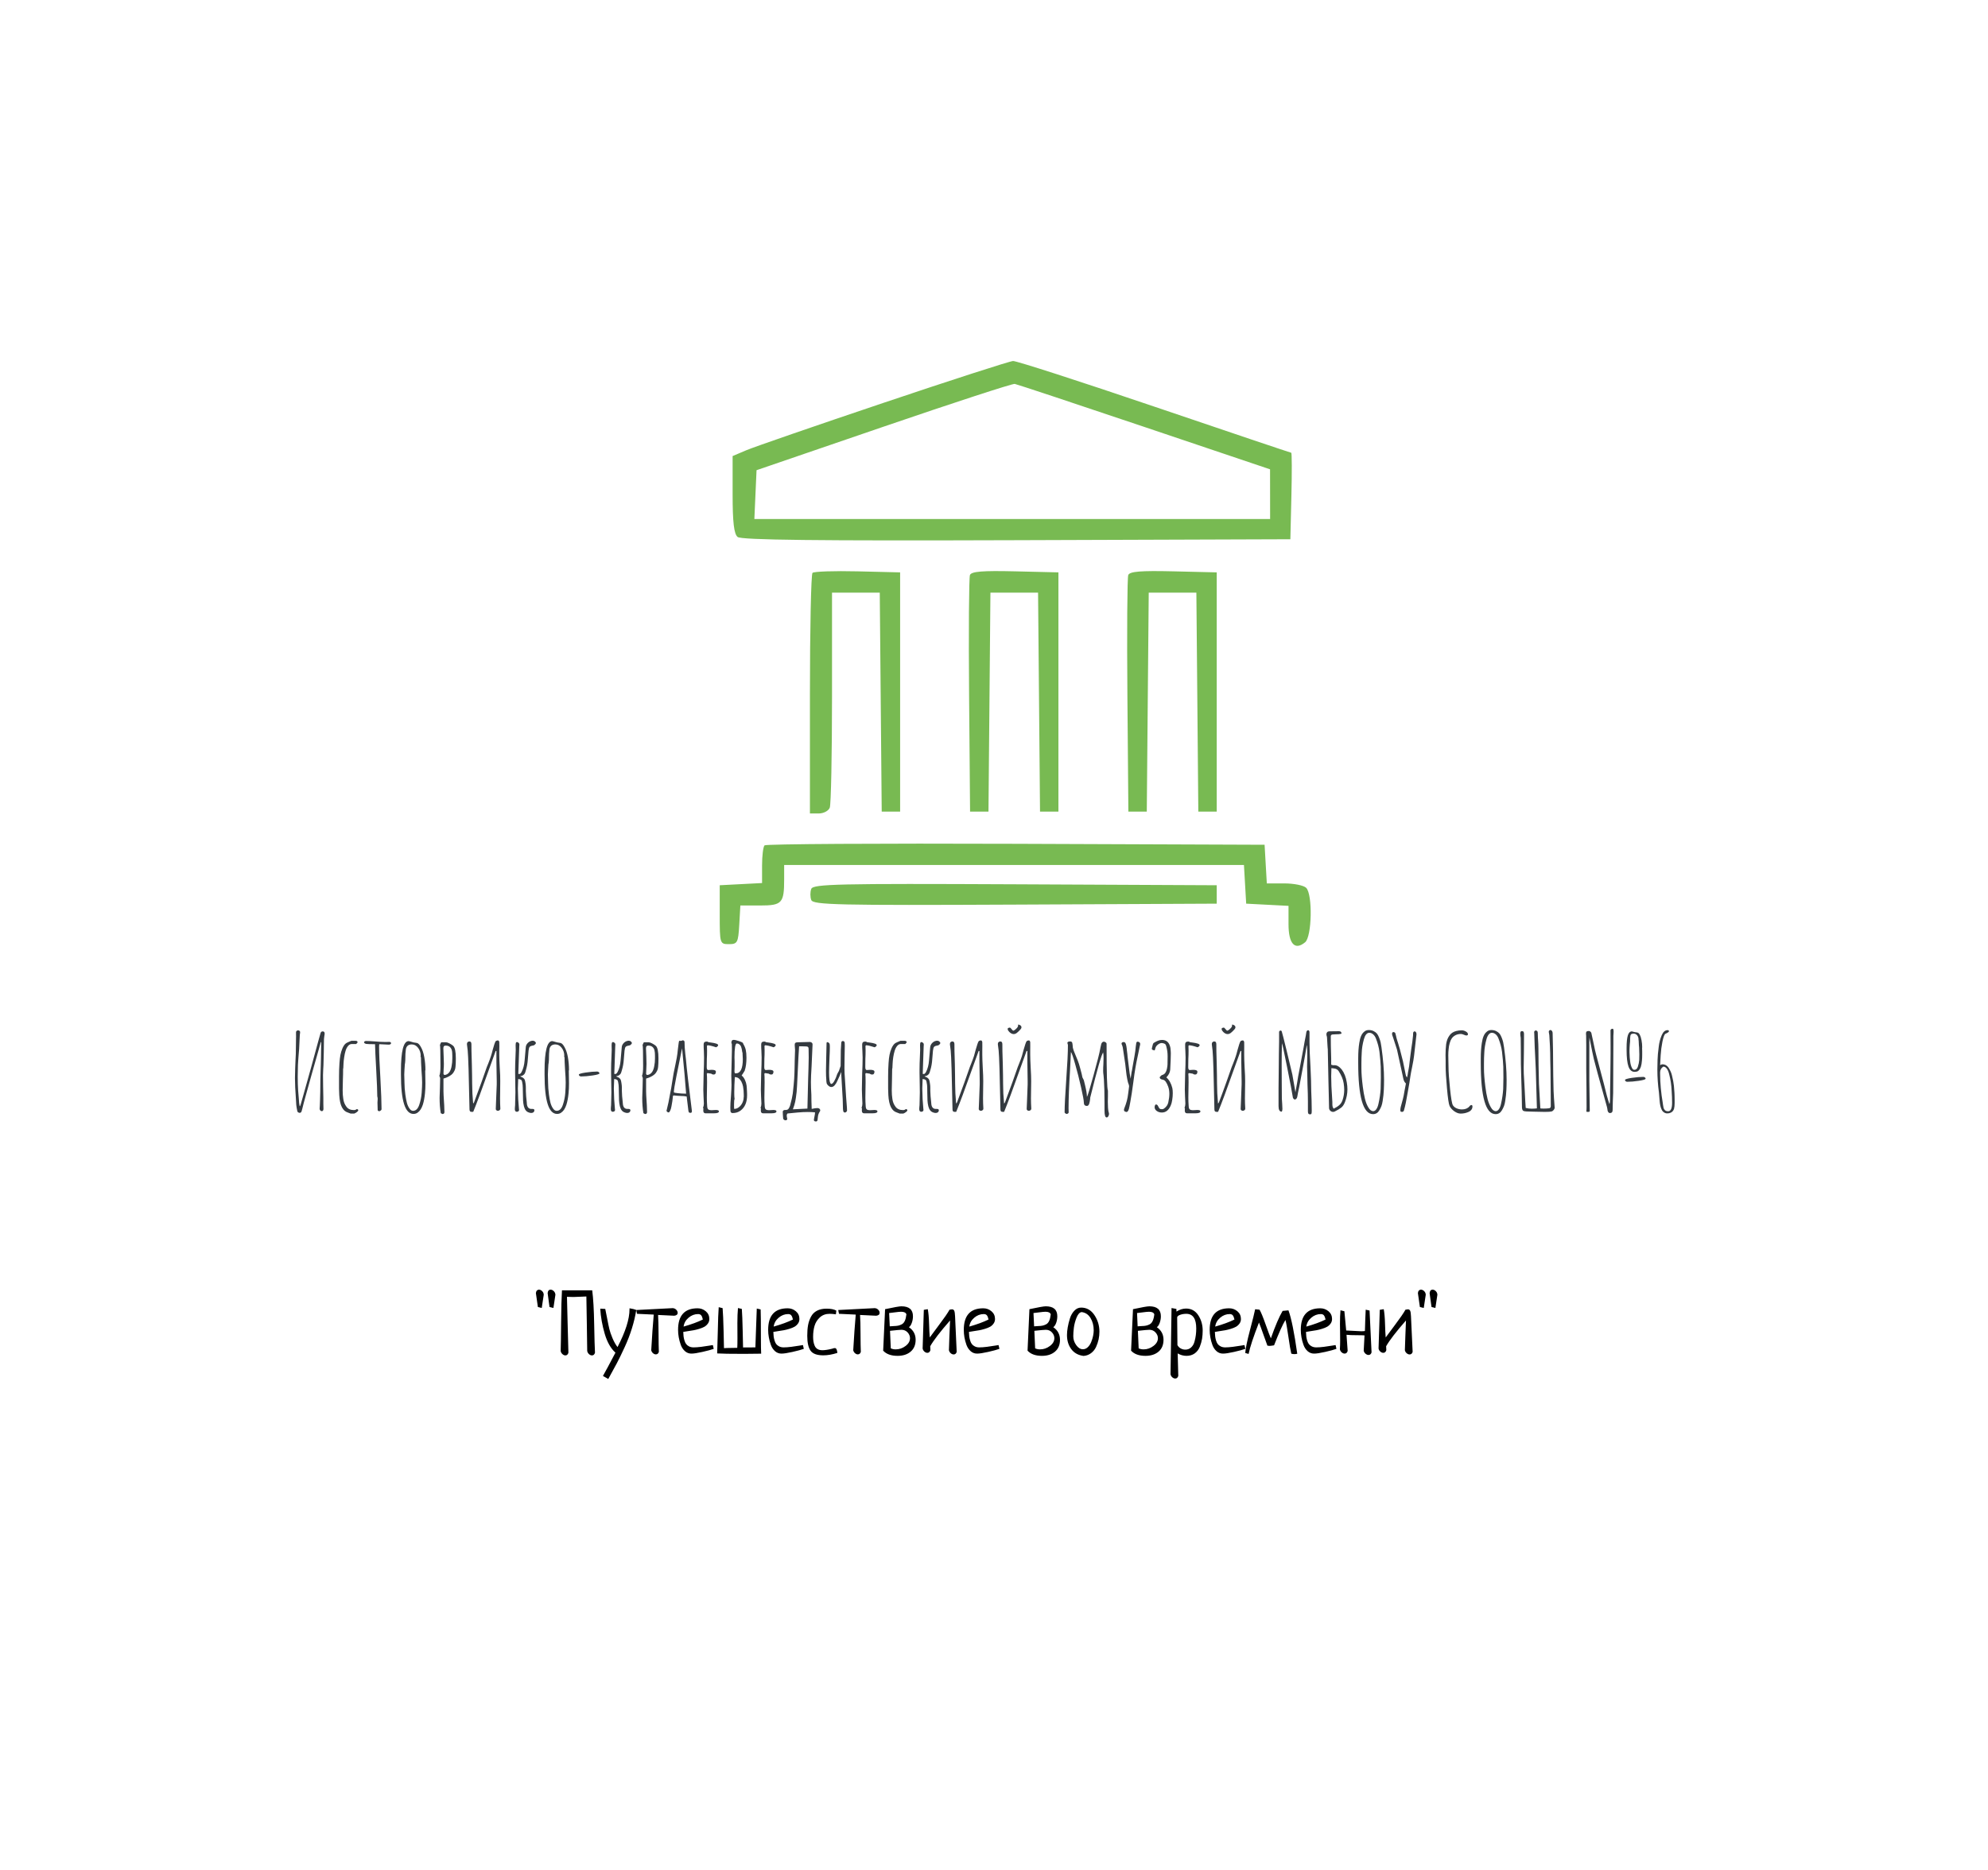 <?xml version="1.0" encoding="UTF-8"?> <svg xmlns="http://www.w3.org/2000/svg" xmlns:xlink="http://www.w3.org/1999/xlink" xmlns:svgjs="http://svgjs.com/svgjs" version="1.1" width="540" height="508"><svg id="SvgjsSvg1002" width="2" height="0" style="overflow: hidden; top: -100%; left: -100%; position: absolute; opacity: 0"><polyline id="SvgjsPolyline1003" points="0,0"></polyline><path id="SvgjsPath1004" d="M0 0 "></path></svg><defs id="SvgjsDefs20738"></defs><defs id="SvgjsDefs20739"><style> .lo-name path, .lo-name { fill: #343a40; } .lo-tagline path, .lo-tagline { fill: #000000; } .lo-icon path, .lo-icon { fill: #78ba52; } .lo-shape path, .lo-shape { fill: #343a40; } </style></defs><g id="SvgjsG20740" fill="#78ba52" class="lo-icon"><path transform="translate(176, 81) scale(1,1)" d="M 64 28.437 C 45.575 34.641, 28.813 40.433, 26.750 41.308 L 23 42.898 23 53.327 C 23 60.900, 23.372 64.064, 24.360 64.884 C 25.350 65.705, 45.986 65.943, 100.110 65.756 L 174.500 65.500 174.782 53.750 C 174.937 47.287, 174.919 42, 174.743 42 C 174.567 42, 157.870 36.375, 137.639 29.500 C 117.409 22.625, 100.101 17.035, 99.178 17.078 C 98.255 17.121, 82.425 22.233, 64 28.437 M 64 34.918 L 29.500 46.741 29.204 53.371 L 28.909 60 98.954 60 L 169 60 168.992 53.250 L 168.984 46.500 134.876 35 C 116.117 28.675, 100.258 23.409, 99.634 23.297 C 99.011 23.186, 82.975 28.415, 64 34.918 M 44.697 74.637 C 44.314 75.020, 44 89.883, 44 107.667 L 44 140 46.393 140 C 47.709 140, 49.059 139.288, 49.393 138.418 C 49.727 137.548, 50 124.048, 50 108.418 L 50 80 56.485 80 L 62.970 80 63.235 109.750 L 63.500 139.500 66 139.500 L 68.500 139.500 68.500 107 L 68.500 74.500 56.947 74.220 C 50.592 74.066, 45.080 74.253, 44.697 74.637 M 87.466 75.227 C 87.194 75.937, 87.090 90.689, 87.235 108.009 L 87.500 139.500 90 139.500 L 92.500 139.500 92.765 109.750 L 93.030 80 99.500 80 L 105.970 80 106.235 109.750 L 106.500 139.500 109 139.500 L 111.500 139.500 111.500 107 L 111.500 74.500 99.731 74.218 C 90.830 74.005, 87.841 74.251, 87.466 75.227 M 130.466 75.227 C 130.194 75.937, 130.090 90.689, 130.235 108.009 L 130.500 139.500 133 139.500 L 135.500 139.500 135.765 109.750 L 136.030 80 142.500 80 L 148.970 80 149.235 109.750 L 149.500 139.500 152 139.500 L 154.500 139.500 154.500 107 L 154.500 74.500 142.731 74.218 C 133.830 74.005, 130.841 74.251, 130.466 75.227 M 31.674 148.660 C 31.303 149.030, 31 151.486, 31 154.117 L 31 158.900 25.250 159.200 L 19.500 159.500 19.500 167.500 C 19.500 175.367, 19.542 175.500, 22 175.500 C 24.311 175.500, 24.523 175.103, 24.802 170.250 L 25.105 165 30.445 165 C 36.422 165, 37 164.376, 37 157.918 L 37 154 99.448 154 L 161.895 154 162.198 159.250 L 162.500 164.500 168.250 164.800 L 174 165.100 174 170.081 C 174 175.432, 175.723 177.305, 178.513 174.989 C 180.360 173.457, 180.582 161.982, 178.800 160.200 C 178.140 159.540, 175.464 159, 172.852 159 L 168.105 159 167.802 153.750 L 167.500 148.500 99.924 148.243 C 62.757 148.102, 32.044 148.289, 31.674 148.660 M 44.365 160.491 C 44.047 161.321, 44.047 162.679, 44.365 163.509 C 44.873 164.832, 51.655 164.985, 99.722 164.759 L 154.500 164.500 154.500 162 L 154.500 159.500 99.722 159.241 C 51.655 159.015, 44.873 159.168, 44.365 160.491" stroke="none" fill-rule="evenodd"></path></g><path id="SvgjsPath20741" d="M2.60-15.94L2.06-12.35L1.01-12.61L0.47-16.38Q0.52-16.85 0.75-17.09Q0.98-17.32 1.29-17.32L1.29-17.32Q1.76-17.32 2.17-16.92Q2.58-16.52 2.60-15.94L2.60-15.94ZM5.77-15.94L5.23-12.35L4.17-12.61L3.66-16.38Q3.75-17.32 4.45-17.32L4.45-17.32Q4.92-17.32 5.33-16.92Q5.74-16.52 5.77-15.94L5.77-15.94ZM7.55-17.13L7.55-17.13L15.77-17.13Q16.20-13.83 16.30-7.96Q16.41-2.09 16.52-0.19L16.52-0.19Q16.31 0.54 15.70 0.54L15.70 0.54Q15.28 0.54 14.89 0.19Q14.51-0.16 14.41-0.66L14.41-0.66Q14.41-2.55 14.30-8.38Q14.18-14.20 14.18-15.47L14.18-15.47Q13.66-15.47 12.50-15.40Q11.34-15.33 10.64-15.33L10.64-15.33Q9.52-15.33 8.91-15.38L8.91-15.38Q8.91-15.30 9.08-8.51Q9.26-1.71 9.30-0.19L9.30-0.19Q9.09 0.54 8.48 0.54L8.48 0.54Q8.06 0.54 7.68 0.19Q7.29-0.16 7.20-0.66L7.20-0.66Q7.27-2.67 7.32-8.48Q7.38-14.30 7.55-17.13ZM20.13 6.94L20.13 6.94L18.68 6.12Q19.64 4.45 22.08-0.21L22.08-0.21Q20.18-1.90 19.17-5.32Q18.16-8.74 17.95-12.16L17.95-12.16L19.31-12.09Q19.43-11.53 19.82-9.53Q20.20-7.52 20.44-6.56Q20.67-5.60 21.27-4.16Q21.87-2.72 22.64-1.73L22.64-1.73Q25.90-7.99 25.90-12L25.90-12L25.90-12.26Q27.12-12.07 27.73-11.81L27.73-11.81Q27.35-9.35 26.55-6.80Q25.76-4.24 24.56-1.65Q23.37 0.94 22.44 2.70Q21.52 4.45 20.13 6.94ZM32.48-10.55L27.94-10.76L27.73-11.79Q30.87-11.98 37.62-12.30L37.62-12.30Q38.18-12.28 38.58-11.88Q38.98-11.48 38.98-11.04L38.98-11.04Q38.98-10.34 38.04-10.24L38.04-10.24L33.66-10.45Q33.77-8.70 33.79-5.33Q33.80-1.97 33.87-0.42L33.87-0.42Q33.66 0.26 33.05 0.26L33.05 0.26Q32.65 0.26 32.27-0.07Q31.90-0.40 31.80-0.87L31.80-0.87Q32.13-6.63 32.48-10.55L32.48-10.55ZM48.54-2.27L48.54-2.27L48.77-1.24Q47.74-0.87 45.71-0.41Q43.69 0.05 42.70 0.05L42.70 0.05Q41.70 0.05 40.95-0.62Q40.20-1.29 39.82-2.33Q39.45-3.38 39.27-4.39Q39.09-5.41 39.09-6.40L39.09-6.40Q39.09-12.26 44.39-12.26L44.39-12.26Q45.66-12.26 46.62-11.45Q47.58-10.64 47.58-9.35L47.58-9.35Q47.58-8.65 47.19-8.11Q46.80-7.57 46.25-7.25Q45.70-6.94 44.85-6.68Q43.99-6.42 43.34-6.30Q42.68-6.19 41.77-6.05Q40.85-5.91 40.50-5.84L40.50-5.84Q40.52-5.16 40.58-4.64Q40.64-4.13 40.82-3.53Q40.99-2.93 41.29-2.54Q41.58-2.16 42.09-1.90Q42.61-1.64 43.31-1.64L43.31-1.64Q44.16-1.64 45.38-1.79Q46.59-1.95 47.54-2.11Q48.49-2.27 48.54-2.27ZM40.59-7.29L40.59-7.29Q43.78-8.20 45.82-9.21L45.82-9.21Q45.66-9.98 45.38-10.34Q45.09-10.69 44.53-10.69L44.53-10.69Q43.10-10.69 41.94-9.70Q40.78-8.72 40.59-7.29ZM60.47-12.19L60.47-12.19L61.52-11.95Q61.59-10.38 61.59-4.31L61.59-4.31Q61.59-1.29 61.66 0.07L61.66 0.07Q59.88 0.12 57.02 0.12L57.02 0.12Q51.49 0.12 49.71 0L49.71 0Q49.78-1.34 49.88-5.94Q49.97-10.55 50.13-12.56L50.13-12.56L51.19-12.30Q51.35-10.34 51.45-6.28Q51.54-2.23 51.56-1.43L51.56-1.43Q52.08-1.48 53.43-1.49Q54.77-1.50 55.17-1.52L55.17-1.52Q55.22-2.34 55.22-4.10L55.22-4.10Q55.22-4.78 55.21-6.19Q55.20-7.59 55.20-8.30L55.20-8.30Q55.20-10.59 55.36-12.33L55.36-12.33L56.41-12.09Q56.55-10.22 56.64-6.21Q56.72-2.20 56.74-1.62L56.74-1.62Q59.13-1.62 60.09-1.64L60.09-1.64Q60.16-3.05 60.27-6.73Q60.38-10.41 60.47-12.19ZM73.01-2.27L73.01-2.27L73.24-1.24Q72.21-0.87 70.18-0.41Q68.16 0.05 67.17 0.05L67.17 0.05Q66.16 0.05 65.41-0.62Q64.66-1.29 64.29-2.33Q63.91-3.38 63.74-4.39Q63.56-5.41 63.56-6.40L63.56-6.40Q63.56-12.26 68.86-12.26L68.86-12.26Q70.13-12.26 71.09-11.45Q72.05-10.64 72.05-9.35L72.05-9.35Q72.05-8.65 71.66-8.11Q71.27-7.57 70.72-7.25Q70.17-6.94 69.32-6.68Q68.46-6.42 67.80-6.30Q67.15-6.19 66.23-6.05Q65.32-5.91 64.97-5.84L64.97-5.84Q64.99-5.16 65.05-4.64Q65.11-4.13 65.29-3.53Q65.46-2.93 65.75-2.54Q66.05-2.16 66.56-1.90Q67.08-1.64 67.78-1.64L67.78-1.64Q68.63-1.64 69.84-1.79Q71.06-1.95 72.01-2.11Q72.96-2.27 73.01-2.27ZM65.06-7.29L65.06-7.29Q68.25-8.20 70.29-9.21L70.29-9.21Q70.13-9.98 69.84-10.34Q69.56-10.69 69-10.69L69-10.69Q67.57-10.69 66.41-9.70Q65.25-8.72 65.06-7.29ZM82.08-11.63L82.08-11.63L81.96-10.62Q80.98-10.76 80.27-10.76L80.27-10.76Q78.66-10.76 77.60-9.79Q76.55-8.81 76.16-7.49Q75.77-6.16 75.77-4.55L75.77-4.55Q75.77-3.80 75.87-3.21Q75.96-2.63 76.21-2.06Q76.45-1.50 76.98-1.18Q77.51-0.87 78.28-0.87L78.28-0.87Q79.31-0.87 80.91-1.27L80.91-1.27Q81.40-1.45 81.68-1.45L81.68-1.45Q82.24-1.45 82.36-0.14L82.36-0.14Q80.30 0.52 78.54 0.52L78.54 0.52Q75.98 0.52 75.08-0.74Q74.18-1.99 74.18-4.80L74.18-4.80Q74.18-6.45 74.40-7.68Q74.63-8.91 75.19-9.97Q75.75-11.04 76.82-11.60Q77.88-12.16 79.43-12.16L79.43-12.16Q81.16-12.16 82.08-11.63ZM87.35-10.55L82.80-10.76L82.59-11.79Q85.73-11.98 92.48-12.30L92.48-12.30Q93.05-12.28 93.45-11.88Q93.84-11.48 93.84-11.04L93.84-11.04Q93.84-10.34 92.91-10.24L92.91-10.24L88.52-10.45Q88.64-8.70 88.65-5.33Q88.66-1.97 88.73-0.42L88.73-0.42Q88.52 0.26 87.91 0.26L87.91 0.26Q87.52 0.26 87.14-0.07Q86.77-0.40 86.67-0.87L86.67-0.87Q87-6.63 87.35-10.55L87.35-10.55ZM94.80-0.75L95.32-12.02Q98.95-12.80 99.75-12.80L99.75-12.80Q102.89-12.80 102.89-10.10L102.89-10.10Q102.89-9.16 102.57-8.29Q102.26-7.41 101.79-7.13L101.79-7.13Q103.62-5.88 103.62-3.70L103.62-3.70Q103.62-1.64 102.27-0.49Q100.92 0.66 98.72 0.66L98.72 0.66Q96.09 0.66 94.80-0.75L94.80-0.75ZM96.66-6.14L96.66-6.14L96.87-1.38Q97.45-1.10 98.20-1.10L98.20-1.10Q99.66-1.10 100.88-2.02Q102.09-2.93 102.09-4.15L102.09-4.15Q102.09-4.99 101.44-5.71Q100.78-6.42 99.77-6.42L99.77-6.42Q99.19-6.42 96.66-6.14ZM96.42-10.97L96.42-10.97L96.59-7.36Q96.94-7.41 97.66-7.43Q98.39-7.45 98.84-7.54Q99.28-7.62 99.82-7.89Q100.36-8.16 100.68-8.84Q100.99-9.52 101.11-10.62L101.11-10.62Q100.88-11.32 99.68-11.32L99.68-11.32Q99.14-11.32 97.99-11.16Q96.84-10.99 96.42-10.97ZM107.58-1.95L107.58-1.95Q107.58-1.55 107.63-0.89L107.63-0.89Q107.41-0.16 106.80-0.16L106.80-0.16Q106.38-0.16 106.00-0.50Q105.61-0.84 105.52-1.34L105.52-1.34Q105.59-3.23 105.69-6.89Q105.80-10.55 105.84-11.84L105.84-11.84L106.92-12.02Q107.20-10.52 107.27-8.04Q107.34-5.55 107.46-4.34L107.46-4.34Q107.91-4.99 109.99-7.76Q112.08-10.52 112.83-11.88L112.83-11.88Q113.34-11.98 113.48-11.98L113.48-11.98Q113.93-11.98 114.11-11.58Q114.28-11.18 114.33-10.08L114.33-10.08L114.77-0.42Q114.56 0.28 113.95 0.28L113.95 0.28Q113.53 0.28 113.14-0.06Q112.76-0.40 112.66-0.89L112.66-0.89Q112.69-1.66 112.79-4.68Q112.90-7.69 112.97-8.95L112.97-8.95Q108.96-4.38 107.58-1.95ZM126.14-2.27L126.14-2.27L126.38-1.24Q125.34-0.87 123.32-0.41Q121.29 0.05 120.30 0.05L120.30 0.05Q119.30 0.05 118.55-0.62Q117.80-1.29 117.42-2.33Q117.05-3.38 116.87-4.39Q116.70-5.41 116.70-6.40L116.70-6.40Q116.70-12.26 121.99-12.26L121.99-12.26Q123.26-12.26 124.22-11.45Q125.18-10.64 125.18-9.35L125.18-9.35Q125.18-8.65 124.79-8.11Q124.41-7.57 123.86-7.25Q123.30-6.94 122.45-6.68Q121.59-6.42 120.94-6.30Q120.28-6.19 119.37-6.05Q118.45-5.91 118.10-5.84L118.10-5.84Q118.13-5.16 118.18-4.64Q118.24-4.13 118.42-3.53Q118.59-2.93 118.89-2.54Q119.18-2.16 119.70-1.90Q120.21-1.64 120.91-1.64L120.91-1.64Q121.76-1.64 122.98-1.79Q124.20-1.95 125.14-2.11Q126.09-2.27 126.14-2.27ZM118.20-7.29L118.20-7.29Q121.38-8.20 123.42-9.21L123.42-9.21Q123.26-9.98 122.98-10.34Q122.70-10.69 122.13-10.69L122.13-10.69Q120.70-10.69 119.54-9.70Q118.38-8.72 118.20-7.29ZM134.02-0.75L134.53-12.02Q138.16-12.80 138.96-12.80L138.96-12.80Q142.10-12.80 142.10-10.10L142.10-10.10Q142.10-9.16 141.79-8.29Q141.47-7.41 141-7.13L141-7.13Q142.83-5.88 142.83-3.70L142.83-3.70Q142.83-1.64 141.48-0.49Q140.13 0.66 137.93 0.66L137.93 0.66Q135.30 0.66 134.02-0.75L134.02-0.75ZM135.87-6.14L135.87-6.14L136.08-1.38Q136.66-1.10 137.41-1.10L137.41-1.10Q138.87-1.10 140.09-2.02Q141.30-2.93 141.30-4.15L141.30-4.15Q141.30-4.99 140.65-5.71Q139.99-6.42 138.98-6.42L138.98-6.42Q138.40-6.42 135.87-6.14ZM135.63-10.97L135.63-10.97L135.80-7.36Q136.15-7.41 136.88-7.43Q137.60-7.45 138.05-7.54Q138.49-7.62 139.03-7.89Q139.57-8.16 139.89-8.84Q140.20-9.52 140.32-10.62L140.32-10.62Q140.09-11.32 138.89-11.32L138.89-11.32Q138.35-11.32 137.20-11.16Q136.05-10.99 135.63-10.97ZM144.73-4.99L144.73-4.99Q144.73-5.93 144.93-7.08Q145.13-8.23 145.52-9.49Q145.92-10.76 146.72-11.60Q147.52-12.45 148.57-12.45L148.57-12.45Q150.82-12.45 152.18-10.42Q153.54-8.39 153.54-5.91L153.54-5.91Q153.54-4.85 153.32-3.81Q153.09-2.77 152.63-1.76Q152.16-0.75 151.28-0.08Q150.40 0.59 149.23 0.68L149.23 0.68Q147.07 0.40 145.90-1.16Q144.73-2.72 144.73-4.99ZM148.71-11.23L148.71-11.23Q147.89-11.13 147.33-9.73Q146.77-8.32 146.60-7.00Q146.44-5.67 146.44-4.66L146.44-4.66Q146.44-3.35 147.25-2.24Q148.05-1.13 149.06-1.13L149.06-1.13Q149.79-1.13 150.38-1.69Q150.96-2.25 151.30-3.08Q151.64-3.91 151.82-4.76Q151.99-5.60 151.99-6.26L151.99-6.26Q151.99-8.18 151.13-9.61Q150.26-11.04 148.71-11.23ZM162.14-0.75L162.66-12.02Q166.29-12.80 167.09-12.80L167.09-12.80Q170.23-12.80 170.23-10.10L170.23-10.10Q170.23-9.16 169.91-8.29Q169.59-7.41 169.13-7.13L169.13-7.13Q170.95-5.88 170.95-3.70L170.95-3.70Q170.95-1.64 169.61-0.49Q168.26 0.66 166.05 0.66L166.05 0.66Q163.43 0.66 162.14-0.75L162.14-0.75ZM163.99-6.14L163.99-6.14L164.20-1.38Q164.79-1.10 165.54-1.10L165.54-1.10Q166.99-1.10 168.21-2.02Q169.43-2.93 169.43-4.15L169.43-4.15Q169.43-4.99 168.77-5.71Q168.12-6.42 167.11-6.42L167.11-6.42Q166.52-6.42 163.99-6.14ZM163.76-10.97L163.76-10.97L163.92-7.36Q164.27-7.41 165-7.43Q165.73-7.45 166.17-7.54Q166.62-7.62 167.16-7.89Q167.70-8.16 168.01-8.84Q168.33-9.52 168.45-10.62L168.45-10.62Q168.21-11.32 167.02-11.32L167.02-11.32Q166.48-11.32 165.33-11.16Q164.18-10.99 163.76-10.97ZM172.85 5.65L173.13-12.33L174.45-12.09Q174.45-11.60 174.47-11.37L174.47-11.37Q175.76-12.19 177.07-12.19L177.07-12.19Q179.20-12.19 180.40-10.36Q181.59-8.53 181.59-6.21L181.59-6.21Q181.59-5.04 181.42-3.97Q181.24-2.91 180.80-1.79Q180.35-0.68 179.43-0.01Q178.50 0.66 177.19 0.66L177.19 0.66Q175.95 0.66 174.80 0L174.80 0Q174.89 4.10 174.96 6.09L174.96 6.09Q174.75 6.82 174.14 6.82L174.14 6.82Q173.72 6.82 173.33 6.48Q172.95 6.14 172.85 5.65L172.85 5.65ZM174.66-9.84L174.66-9.84L174.73-2.27Q175.01-1.71 175.59-1.37Q176.18-1.03 176.88-1.03L176.88-1.03Q177.80-1.03 178.44-1.62Q179.09-2.20 179.36-3.18Q179.63-4.15 179.73-4.99Q179.84-5.84 179.84-6.77L179.84-6.77Q179.84-10.76 177.14-10.76L177.14-10.76Q176.27-10.76 175.54-10.51Q174.80-10.27 174.66-9.84ZM192.94-2.27L192.94-2.27L193.17-1.24Q192.14-0.87 190.11-0.41Q188.09 0.05 187.10 0.05L187.10 0.05Q186.09 0.05 185.34-0.62Q184.59-1.29 184.22-2.33Q183.84-3.38 183.67-4.39Q183.49-5.41 183.49-6.40L183.49-6.40Q183.49-12.26 188.79-12.26L188.79-12.26Q190.05-12.26 191.02-11.45Q191.98-10.64 191.98-9.35L191.98-9.35Q191.98-8.65 191.59-8.11Q191.20-7.57 190.65-7.25Q190.10-6.94 189.25-6.68Q188.39-6.42 187.73-6.30Q187.08-6.19 186.16-6.05Q185.25-5.91 184.90-5.84L184.90-5.84Q184.92-5.16 184.98-4.64Q185.04-4.13 185.21-3.53Q185.39-2.93 185.68-2.54Q185.98-2.16 186.49-1.90Q187.01-1.64 187.71-1.64L187.71-1.64Q188.55-1.64 189.77-1.79Q190.99-1.95 191.94-2.11Q192.89-2.27 192.94-2.27ZM184.99-7.29L184.99-7.29Q188.18-8.20 190.22-9.21L190.22-9.21Q190.05-9.98 189.77-10.34Q189.49-10.69 188.93-10.69L188.93-10.69Q187.50-10.69 186.34-9.70Q185.18-8.72 184.99-7.29ZM203.30-11.55L203.30-11.55L204.89-11.70Q206.06-8.53 207.28 0.09L207.28 0.09Q206.88 0.19 206.48 0.19L206.48 0.19Q206.13 0.19 205.66 0.07L205.66 0.07Q205.34-1.22 204.88-4.48Q204.42-7.73 204.07-9.09L204.07-9.09Q202.92-7.22 200.98-2.20L200.98-2.20Q200.81-2.18 200.40-2.11Q199.99-2.04 199.78-2.04L199.78-2.04Q199.52-2.04 199.17-2.11L199.17-2.11Q198.80-3.07 198.06-5.19Q197.32-7.31 196.88-8.39L196.88-8.39Q194.63-2.63 194.06 0.14L194.06 0.14L193.15-0.12Q193.27-1.90 194.44-6.34Q195.61-10.78 195.84-12L195.84-12Q196.13-12 196.49-11.94Q196.85-11.88 197.04-11.88L197.04-11.88Q197.65-10.83 198.70-7.84Q199.76-4.85 200.11-4.10L200.11-4.10Q201.89-9.16 203.30-11.55ZM217.69-2.27L217.69-2.27L217.92-1.24Q216.89-0.87 214.86-0.41Q212.84 0.05 211.85 0.05L211.85 0.05Q210.84 0.05 210.09-0.62Q209.34-1.29 208.97-2.33Q208.59-3.38 208.42-4.39Q208.24-5.41 208.24-6.40L208.24-6.40Q208.24-12.26 213.54-12.26L213.54-12.26Q214.80-12.26 215.77-11.45Q216.73-10.64 216.73-9.35L216.73-9.35Q216.73-8.65 216.34-8.11Q215.95-7.57 215.40-7.25Q214.85-6.94 214.00-6.68Q213.14-6.42 212.48-6.30Q211.83-6.19 210.91-6.05Q210-5.91 209.65-5.84L209.65-5.84Q209.67-5.16 209.73-4.64Q209.79-4.13 209.96-3.53Q210.14-2.93 210.43-2.54Q210.73-2.16 211.24-1.90Q211.76-1.64 212.46-1.64L212.46-1.64Q213.30-1.64 214.52-1.79Q215.74-1.95 216.69-2.11Q217.64-2.27 217.69-2.27ZM209.74-7.29L209.74-7.29Q212.93-8.20 214.97-9.21L214.97-9.21Q214.80-9.98 214.52-10.34Q214.24-10.69 213.68-10.69L213.68-10.69Q212.25-10.69 211.09-9.70Q209.93-8.72 209.74-7.29ZM225.87-11.88L225.87-11.88L226.92-11.65L227.46-0.28Q227.25 0.42 226.64 0.42L226.64 0.42Q226.22 0.42 225.82 0.08Q225.42-0.26 225.33-0.75L225.33-0.75Q225.33-0.82 225.54-4.71L225.54-4.71L225.54-4.90Q224.88-4.95 223.59-4.95L223.59-4.95Q221.65-4.95 220.66-5.06L220.66-5.06Q220.78-3.70 220.97-0.68L220.97-0.68Q220.76 0.05 220.15 0.05L220.15 0.05Q219.73 0.05 219.34-0.29Q218.95-0.63 218.86-1.13L218.86-1.13Q218.93-2.30 218.93-3.47L218.93-3.47Q218.93-4.22 218.91-5.72Q218.88-7.22 218.88-7.95L218.88-7.95Q218.88-10.20 219.02-11.72L219.02-11.72L220.08-11.46Q220.55-6.38 220.57-6.23L220.57-6.23Q224.58-6.02 224.70-6.02L224.70-6.02Q225.66-6.02 225.66-6.14L225.66-6.14Q225.66-6.61 225.75-9.12Q225.84-11.63 225.87-11.88ZM231.42-1.95L231.42-1.95Q231.42-1.55 231.47-0.89L231.47-0.89Q231.26-0.16 230.65-0.16L230.65-0.16Q230.23-0.16 229.84-0.50Q229.45-0.84 229.36-1.34L229.36-1.34Q229.43-3.23 229.54-6.89Q229.64-10.55 229.69-11.84L229.69-11.84L230.77-12.02Q231.05-10.52 231.12-8.04Q231.19-5.55 231.30-4.34L231.30-4.34Q231.75-4.99 233.84-7.76Q235.92-10.52 236.67-11.88L236.67-11.88Q237.19-11.98 237.33-11.98L237.33-11.98Q237.77-11.98 237.95-11.58Q238.13-11.18 238.17-10.08L238.17-10.08L238.62-0.42Q238.41 0.28 237.80 0.28L237.80 0.28Q237.38 0.28 236.99-0.06Q236.60-0.40 236.51-0.89L236.51-0.89Q236.53-1.66 236.64-4.68Q236.74-7.69 236.81-8.95L236.81-8.95Q232.80-4.38 231.42-1.95ZM242.18-15.94L241.64-12.35L240.59-12.61L240.05-16.38Q240.09-16.85 240.33-17.09Q240.56-17.32 240.87-17.32L240.87-17.32Q241.34-17.32 241.75-16.92Q242.16-16.52 242.18-15.94L242.18-15.94ZM245.34-15.94L244.80-12.35L243.75-12.61L243.23-16.38Q243.33-17.32 244.03-17.32L244.03-17.32Q244.50-17.32 244.91-16.92Q245.32-16.52 245.34-15.94L245.34-15.94Z" fill="#000000" transform="matrix(1,0,0,1,145.095,367.69)" class="lo-tagline"></path><path id="SvgjsPath20742" d="M3.13 0.26L3.10 0.26Q2.90 0.26 2.70 0.12Q2.49-0.03 2.47-0.20L2.47-0.20Q2.23-1.36 2.18-1.94L2.18-1.94L2.09-3.51Q1.83-6.96 1.83-9.19L1.83-9.19Q1.83-10.38 1.89-11.85Q1.94-13.31 1.97-13.89L1.97-13.89L2.06-15.75Q2.12-18.65 2.12-20.07L2.12-20.07Q2.15-20.33 2.13-20.53Q2.12-20.73 2.12-20.88L2.12-20.88L2.12-21.66Q2.12-21.89 2.32-22.04Q2.52-22.19 2.84-22.13L2.84-22.13Q3.31-22.01 3.22-21.46L3.22-21.46Q3.16-21.14 3.15-20.92Q3.13-20.71 3.13-20.56L3.13-20.56L3.07-19.37Q3.02-17.81 2.96-17.05L2.96-17.05Q2.93-16.50 2.81-15.25L2.81-15.25Q2.78-14.82 2.73-14.20Q2.67-13.57 2.64-12.73L2.64-12.73Q2.58-10.64 2.58-9.57L2.58-9.57Q2.58-8.27 2.61-7.60L2.61-7.60Q2.64-6.09 2.87-3.68L2.87-3.68L2.96-2.49Q2.99-2.29 3.03-2.04Q3.07-1.80 3.10-1.57L3.10-1.57L3.22-1.57Q3.28-1.59 3.86-3.67Q4.44-5.74 4.67-6.55L4.67-6.55L6.15-11.83L8.35-19.89Q8.67-21.08 8.79-21.43L8.79-21.43Q8.93-21.87 9.37-21.87L9.37-21.87Q9.95-21.87 9.89-21.14L9.89-21.14Q9.86-20.91 9.80-20.56Q9.74-20.21 9.71-19.78L9.71-19.78Q9.71-18.65 9.66-16.21L9.66-16.21L9.57-12.64Q9.57-12.30 9.51-11.60L9.51-11.60Q9.45-10.56 9.45-10.01L9.45-10.01L9.48-6.93Q9.54-4.84 9.54-3.80L9.54-3.80L9.54-2.23L9.57-0.90L9.57-0.81Q9.57-0.52 9.44-0.35Q9.31-0.17 9.08-0.20L9.08-0.20Q8.87-0.20 8.70-0.41Q8.53-0.61 8.53-0.87L8.53-0.87Q8.53-1.16 8.58-1.62L8.58-1.62Q8.58-2.12 8.64-3.16L8.64-3.16Q8.70-4.67 8.70-5.42L8.70-5.42Q8.70-7.28 8.73-8.69Q8.76-10.09 8.79-11.02L8.79-11.02Q8.85-12.24 8.85-12.85L8.85-12.85Q8.85-13.57 8.90-15.08L8.90-15.08Q8.96-17.63 8.96-18.94L8.96-18.94L8.85-18.97L8.18-16.56L6.35-10.12Q5.80-8.24 4.76-4.41L4.76-4.41Q4.15-2.26 3.86-0.99L3.86-0.99Q3.74-0.67 3.65-0.23L3.65-0.23Q3.54 0.23 3.13 0.26L3.13 0.26ZM16.96 0.46L16.27 0.20Q15.72 0.03 15.33-0.29Q14.94-0.61 14.59-1.25L14.59-1.25Q13.98-2.41 13.86-4.58L13.86-4.58Q13.80-5.57 13.80-6.32L13.80-6.32L13.80-9.63Q13.80-11.51 13.92-13.28L13.92-13.28Q14.01-14.59 14.18-15.49Q14.36-16.39 14.73-17.28L14.73-17.28Q15.14-18.21 15.63-18.59L15.63-18.59Q15.83-18.76 16.41-19.00L16.41-19.00Q16.79-19.14 17.14-19.31L17.14-19.31L18.30-19.31L18.39-19.31Q18.41-19.29 18.47-19.29L18.47-19.29L18.62-19.26L18.73-19.17Q18.82-19.08 18.82-19.05L18.82-19.05Q18.85-19.00 18.85-18.88L18.85-18.88L18.47-18.44L17.26-18.44Q16.70-18.44 16.25-17.91Q15.80-17.37 15.57-16.56L15.57-16.56Q15.34-15.83 15.20-14.85Q15.05-13.86 15.02-13.14L15.02-13.14Q14.96-12.21 14.96-11.86L14.96-11.86L14.91-11.72Q14.91-10.09 14.85-8.79L14.85-8.79L14.79-5.86Q14.79-4.58 14.96-3.51L14.96-3.51Q15.11-2.35 15.80-1.42L15.80-1.42Q16.47-0.49 17.86-0.49L17.86-0.49Q18.30-0.49 18.59-0.75L18.59-0.75Q19.02-0.75 19.02-0.43L19.02-0.43Q19.02-0.23 18.66 0.04Q18.30 0.32 17.92 0.46L17.92 0.46L16.96 0.46ZM24.62-0.17L24.30-0.41L24.27-1.48Q24.24-1.94 24.24-2.52L24.24-2.52Q24.24-2.81 24.27-3.02L24.27-3.02L24.30-3.54Q24.30-3.83 24.19-4.23L24.19-4.23Q24.19-6.18 23.90-11.46L23.90-11.46Q23.61-16.56 23.58-18.39L23.58-18.39Q21.78-18.39 21.17-18.47L21.17-18.47Q20.59-18.62 20.59-18.94L20.59-18.94Q20.73-19.26 21.14-19.26L21.14-19.26Q22.01-19.26 23.66-19.14L23.66-19.14Q25.17-19.00 26.19-19.00L26.19-19.00L26.80-19.00L27.41-19.02Q27.93-19.02 27.93-18.65L27.93-18.65Q27.93-18.47 27.74-18.37Q27.55-18.27 27.29-18.27L27.29-18.27Q26.71-18.27 26.07-18.33L26.07-18.33L24.82-18.39Q24.71-18.39 24.71-18.30L24.71-18.30Q24.68-18.21 24.68-17.75L24.68-17.75Q24.68-14.94 25.03-9.22L25.03-9.22Q25.35-3.31 25.35-0.73L25.35-0.73Q25.35-0.52 25.10-0.35Q24.85-0.17 24.62-0.17L24.62-0.17ZM34.02 0.55Q30.62 0.55 30.62-10.12L30.62-10.12L30.62-11.14Q30.62-19.23 32.71-19.23L32.71-19.23Q32.86-19.23 33.12-19.14L33.12-19.14Q34.05-18.82 34.95-18.73L34.95-18.73Q35.50-18.62 36.05-17.60L36.05-17.60Q36.66-16.56 36.96-14.85Q37.27-13.14 37.27-11.34L37.27-11.34L37.21-11.19Q37.21-10.24 37.24-9.48L37.24-9.48L37.27-7.74Q37.27-6.26 37.15-5.08L37.15-5.08Q36.98-3.28 36.57-1.97L36.57-1.97Q36.31-1.19 35.97-0.67Q35.64-0.15 35.15 0.20L35.15 0.20Q34.68 0.55 34.02 0.55L34.02 0.55ZM33.90-0.29Q35.03-0.29 35.58-1.89L35.58-1.89Q36.13-3.51 36.25-5.19L36.25-5.19Q36.37-6.93 36.37-7.98L36.37-7.98Q36.37-9.13 36.19-11.40L36.19-11.40Q36.05-13.92 36.05-14.82L36.05-14.82L35.93-15.05L35.99-15.20Q35.99-16.47 35.28-17.40Q34.57-18.33 33.55-18.33L33.55-18.33Q32.22-18.33 31.96-17.05L31.96-17.05Q31.90-16.62 31.84-15.81L31.84-15.81Q31.84-13.66 31.67-12.88L31.67-12.88Q31.67-12.44 31.58-11.51L31.58-11.51L31.52-10.15Q31.52-9.51 31.55-9.02L31.55-9.02L31.58-7.86Q31.58-6.50 31.81-4.73L31.81-4.73Q31.99-3.42 32.22-2.52Q32.45-1.62 32.89-0.99L32.89-0.99Q33.32-0.29 33.90-0.29L33.90-0.29ZM41.88 0.58L41.44 0.35Q41.12-1.48 41.12-3.83L41.12-3.83Q41.12-4.76 41.21-6.53L41.21-6.53L41.27-9.22Q41.06-9.63 41.06-9.89L41.06-9.89Q41.35-10.35 41.35-12.56L41.35-12.56Q41.35-17.84 41.21-18.18L41.21-18.18Q41.47-18.91 41.62-18.91L41.62-18.91L42.89-18.91Q43.21-18.91 43.80-18.60Q44.40-18.30 44.81-17.95L44.81-17.95Q45.53-17.28 45.53-14.53L45.53-14.53Q45.53-13.05 45.44-12.27L45.44-12.27Q45.39-11.72 45.25-11.40Q45.12-11.08 44.86-10.67L44.86-10.67Q44.43-10.01 43.38-9.51L43.38-9.51Q42.95-9.28 42.17-9.05L42.17-9.05L42.17-5.60Q42.17-4.87 42.31-2.76L42.31-2.76L42.37-1.83L42.43 0.06Q42.43 0.58 41.88 0.58L41.88 0.58ZM42.37-10.03Q43.21-10.03 43.79-10.82L43.79-10.82Q43.99-11.11 44.17-11.60Q44.34-12.09 44.40-12.56L44.40-12.56Q44.57-13.40 44.57-14.50L44.57-14.50L44.57-15.28Q44.57-15.69 44.54-16.07Q44.52-16.44 44.43-16.79L44.43-16.79Q44.31-17.17 44.12-17.41Q43.94-17.66 43.62-17.84L43.62-17.84Q43.27-18.01 42.78-18.01L42.78-18.01Q42.43-18.01 42.28-17.84Q42.14-17.66 42.14-17.23L42.14-17.23Q42.14-16.53 42.22-15.14L42.22-15.14L42.28-13.05Q42.28-12.30 42.22-11.69L42.22-11.69L42.17-10.32L42.37-10.03ZM50.26-0.03L49.91 0Q49.53 0 49.39-0.16Q49.24-0.32 49.24-0.70L49.24-0.70Q48.98-14.50 48.75-16.68L48.75-16.68Q48.66-17.23 48.55-18.33L48.55-18.33Q48.52-18.71 48.71-18.92Q48.89-19.14 49.21-19.14L49.21-19.14Q49.76-19.14 49.76-18.39L49.76-18.39Q49.74-17.37 49.88-12.96L49.88-12.96Q49.94-11.34 49.94-9.92L49.94-9.92Q49.94-7.98 50.03-5.05L50.03-5.05L50.23-2.26L50.46-2.55Q51.27-4.67 52.49-8.06Q53.71-11.46 53.94-12.18L53.94-12.18L54.32-13.11Q54.78-14.27 55.07-15.17L55.07-15.17Q55.25-15.69 55.54-16.85L55.54-16.85Q55.77-17.69 56.00-18.40Q56.23-19.11 56.41-19.26L56.41-19.26Q56.52-19.34 56.72-19.39Q56.93-19.43 57.07-19.40L57.07-19.40Q57.16-19.37 57.25-19.21Q57.33-19.05 57.33-18.91L57.33-18.91Q57.36-18.42 57.35-17.82Q57.33-17.23 57.33-16.73L57.33-16.73L57.33-15.52Q57.33-14.38 57.45-12.12L57.45-12.12Q57.51-11.40 57.57-9.89L57.57-9.89Q57.59-9.37 57.59-8.35L57.59-8.35Q57.59-6.79 57.57-6.03L57.57-6.03L57.54-3.68Q57.54-2.29 57.62-0.90L57.62-0.90L57.62-0.84Q57.62-0.64 57.43-0.48Q57.25-0.32 56.99-0.29L56.99-0.29Q56.72-0.29 56.54-0.45Q56.35-0.61 56.38-0.84L56.38-0.84L56.46-2.99L56.64-7.48L56.64-8.35Q56.58-10.59 56.55-13.53Q56.52-16.47 56.55-16.53L56.55-16.53L56.35-16.56L54.35-11.02Q51.74-3.65 50.26-0.03L50.26-0.03ZM65.48 0.20Q64.87 0.03 64.54-0.39Q64.21-0.81 64.03-1.48L64.03-1.48Q63.83-2.29 63.79-3.12Q63.74-3.94 63.74-5.19L63.74-5.19Q63.74-6.12 63.71-6.58L63.71-6.58Q63.71-7.34 63.54-8.12L63.54-8.12Q63.48-8.53 63.26-8.70Q63.05-8.87 62.47-8.93L62.47-8.93L62.44-8.06Q62.38-6.90 62.38-6.35L62.38-6.35Q62.38-5.68 62.44-4.41L62.44-4.41L62.47-3.45L62.67-0.84L62.70-0.55Q62.70-0.23 62.44-0.12L62.44-0.12Q62.26-0.03 62.12-0.03L62.12-0.03Q61.89-0.03 61.74-0.16Q61.60-0.29 61.57-0.55L61.57-0.55Q61.54-0.87 61.58-1.28Q61.63-1.68 61.63-1.83L61.63-1.83L61.65-2.99Q61.71-4.55 61.71-5.28L61.71-5.28L61.68-7.08Q61.63-9.45 61.63-10.64L61.63-10.64L61.63-11.51Q61.63-12.88 61.74-15.25L61.74-15.25L61.80-16.88L61.77-18.10Q61.77-18.73 61.92-18.88L61.92-18.88Q62.00-18.97 62.12-18.97L62.12-18.97Q62.26-18.97 62.42-18.88Q62.58-18.79 62.67-18.68L62.67-18.68Q62.79-18.53 62.79-18.24L62.79-18.24L62.76-17.89L62.64-14.41Q62.50-11.14 62.50-10.32L62.50-10.32Q62.84-10.24 63.03-10.38Q63.22-10.53 63.39-10.85L63.39-10.85Q64.06-12.12 64.21-13.95L64.21-13.95L64.53-17.60Q64.58-18.21 65.06-18.71Q65.54-19.20 66.15-19.31L66.15-19.31Q66.24-19.34 66.41-19.34L66.41-19.34Q66.79-19.34 67.02-19.11L67.02-19.11Q67.40-18.79 67.22-18.53L67.22-18.53Q67.16-18.42 66.96-18.24Q66.76-18.07 66.67-18.07L66.67-18.07Q65.86-17.95 65.61-17.70Q65.37-17.46 65.28-16.62L65.28-16.62Q65.19-15.89 65.08-14.24L65.08-14.24Q64.99-12.73 64.55-11.31L64.55-11.31Q64.47-10.99 64.37-10.69Q64.26-10.38 64.06-10.18L64.06-10.18Q63.63-9.74 62.99-9.69L62.99-9.69Q63.02-9.63 63.32-9.50Q63.63-9.37 63.68-9.34L63.68-9.34Q64.12-9.05 64.25-8.70Q64.38-8.35 64.47-7.66L64.47-7.66Q64.55-7.13 64.55-6.50Q64.55-5.86 64.55-5.71L64.55-5.71Q64.58-4.35 64.79-2.67L64.79-2.67Q64.79-2.47 64.84-2.00L64.84-2.00Q65.05-0.78 66.09-0.81L66.09-0.81L66.35-0.81Q66.70-0.81 66.82-0.64L66.82-0.64Q66.87-0.52 66.87-0.43L66.87-0.43Q66.87-0.20 66.70 0.03L66.70 0.03Q66.44 0.29 66.00 0.29L66.00 0.29Q65.71 0.29 65.48 0.20L65.48 0.20ZM73.02 0.55Q69.63 0.55 69.63-10.12L69.63-10.12L69.63-11.14Q69.63-19.23 71.72-19.23L71.72-19.23Q71.86-19.23 72.12-19.14L72.12-19.14Q73.05-18.82 73.95-18.73L73.95-18.73Q74.50-18.62 75.05-17.60L75.05-17.60Q75.66-16.56 75.97-14.85Q76.27-13.14 76.27-11.34L76.27-11.34L76.21-11.19Q76.21-10.24 76.24-9.48L76.24-9.48L76.27-7.74Q76.27-6.26 76.15-5.08L76.15-5.08Q75.98-3.28 75.57-1.97L75.57-1.97Q75.31-1.19 74.98-0.67Q74.65-0.15 74.15 0.20L74.15 0.20Q73.69 0.55 73.02 0.55L73.02 0.55ZM72.91-0.29Q74.04-0.29 74.59-1.89L74.59-1.89Q75.14-3.51 75.26-5.19L75.26-5.19Q75.37-6.93 75.37-7.98L75.37-7.98Q75.37-9.13 75.20-11.40L75.20-11.40Q75.05-13.92 75.05-14.82L75.05-14.82L74.94-15.05L74.99-15.20Q74.99-16.47 74.28-17.40Q73.57-18.33 72.56-18.33L72.56-18.33Q71.22-18.33 70.96-17.05L70.96-17.05Q70.91-16.62 70.85-15.81L70.85-15.81Q70.85-13.66 70.67-12.88L70.67-12.88Q70.67-12.44 70.59-11.51L70.59-11.51L70.53-10.15Q70.53-9.51 70.56-9.02L70.56-9.02L70.59-7.86Q70.59-6.50 70.82-4.73L70.82-4.73Q70.99-3.42 71.22-2.52Q71.46-1.62 71.89-0.99L71.89-0.99Q72.33-0.29 72.91-0.29L72.91-0.29ZM79.55-9.63Q79.32-9.63 79.13-9.77Q78.94-9.92 78.94-10.12L78.94-10.12Q78.94-10.41 80.78-10.69Q82.62-10.96 83.90-10.96L83.90-10.96Q84.13-10.96 84.33-10.82Q84.54-10.67 84.54-10.47L84.54-10.47Q84.54-10.18 82.71-9.90Q80.88-9.63 79.55-9.63L79.55-9.63ZM91.55 0.20Q90.94 0.03 90.61-0.39Q90.28-0.81 90.10-1.48L90.10-1.48Q89.90-2.29 89.86-3.12Q89.81-3.94 89.81-5.19L89.81-5.19Q89.81-6.12 89.78-6.58L89.78-6.58Q89.78-7.34 89.61-8.12L89.61-8.12Q89.55-8.53 89.33-8.70Q89.12-8.87 88.54-8.93L88.54-8.93L88.51-8.06Q88.45-6.90 88.45-6.35L88.45-6.35Q88.45-5.68 88.51-4.41L88.51-4.41L88.54-3.45L88.74-0.84L88.77-0.55Q88.77-0.23 88.51-0.12L88.51-0.12Q88.33-0.03 88.19-0.03L88.19-0.03Q87.96-0.03 87.81-0.16Q87.67-0.29 87.64-0.55L87.64-0.55Q87.61-0.87 87.65-1.28Q87.70-1.68 87.70-1.83L87.70-1.83L87.73-2.99Q87.78-4.55 87.78-5.28L87.78-5.28L87.75-7.08Q87.70-9.45 87.70-10.64L87.70-10.64L87.70-11.51Q87.70-12.88 87.81-15.25L87.81-15.25L87.87-16.88L87.84-18.10Q87.84-18.73 87.99-18.88L87.99-18.88Q88.07-18.97 88.19-18.97L88.19-18.97Q88.33-18.97 88.49-18.88Q88.65-18.79 88.74-18.68L88.74-18.68Q88.86-18.53 88.86-18.24L88.86-18.24L88.83-17.89L88.71-14.41Q88.57-11.14 88.57-10.32L88.57-10.32Q88.91-10.24 89.10-10.38Q89.29-10.53 89.47-10.85L89.47-10.85Q90.13-12.12 90.28-13.95L90.28-13.95L90.60-17.60Q90.65-18.21 91.13-18.71Q91.61-19.20 92.22-19.31L92.22-19.31Q92.31-19.34 92.48-19.34L92.48-19.34Q92.86-19.34 93.09-19.11L93.09-19.11Q93.47-18.79 93.29-18.53L93.29-18.53Q93.24-18.42 93.03-18.24Q92.83-18.07 92.74-18.07L92.74-18.07Q91.93-17.95 91.68-17.70Q91.44-17.46 91.35-16.62L91.35-16.62Q91.26-15.89 91.15-14.24L91.15-14.24Q91.06-12.73 90.63-11.31L90.63-11.31Q90.54-10.99 90.44-10.69Q90.34-10.38 90.13-10.18L90.13-10.18Q89.70-9.74 89.06-9.69L89.06-9.69Q89.09-9.63 89.39-9.50Q89.70-9.37 89.76-9.34L89.76-9.34Q90.19-9.05 90.32-8.70Q90.45-8.35 90.54-7.66L90.54-7.66Q90.63-7.13 90.63-6.50Q90.63-5.86 90.63-5.71L90.63-5.71Q90.65-4.35 90.86-2.67L90.86-2.67Q90.86-2.47 90.92-2.00L90.92-2.00Q91.12-0.78 92.16-0.81L92.16-0.81L92.42-0.81Q92.77-0.81 92.89-0.64L92.89-0.64Q92.95-0.52 92.95-0.43L92.95-0.43Q92.95-0.20 92.77 0.03L92.77 0.03Q92.51 0.29 92.08 0.29L92.08 0.29Q91.79 0.29 91.55 0.20L91.55 0.20ZM96.92 0.58L96.48 0.35Q96.16-1.48 96.16-3.83L96.16-3.83Q96.16-4.76 96.25-6.53L96.25-6.53L96.31-9.22Q96.11-9.63 96.11-9.89L96.11-9.89Q96.40-10.35 96.40-12.56L96.40-12.56Q96.40-17.84 96.25-18.18L96.25-18.18Q96.51-18.91 96.66-18.91L96.66-18.91L97.93-18.91Q98.25-18.91 98.85-18.60Q99.44-18.30 99.85-17.95L99.85-17.95Q100.57-17.28 100.57-14.53L100.57-14.53Q100.57-13.05 100.48-12.27L100.48-12.27Q100.43-11.72 100.30-11.40Q100.17-11.08 99.91-10.67L99.91-10.67Q99.47-10.01 98.43-9.51L98.43-9.51Q97.99-9.28 97.21-9.05L97.21-9.05L97.21-5.60Q97.21-4.87 97.35-2.76L97.35-2.76L97.41-1.83L97.47 0.06Q97.47 0.58 96.92 0.58L96.92 0.58ZM97.41-10.03Q98.25-10.03 98.83-10.82L98.83-10.82Q99.04-11.11 99.21-11.60Q99.38-12.09 99.44-12.56L99.44-12.56Q99.62-13.40 99.62-14.50L99.62-14.50L99.62-15.28Q99.62-15.69 99.59-16.07Q99.56-16.44 99.47-16.79L99.47-16.79Q99.35-17.17 99.17-17.41Q98.98-17.66 98.66-17.84L98.66-17.84Q98.31-18.01 97.82-18.01L97.82-18.01Q97.47-18.01 97.32-17.84Q97.18-17.66 97.18-17.23L97.18-17.23Q97.18-16.53 97.27-15.14L97.27-15.14L97.32-13.05Q97.32-12.30 97.27-11.69L97.27-11.69L97.21-10.32L97.41-10.03ZM109.42 0.26Q108.98 0.26 108.87 0.16Q108.75 0.06 108.69-0.38L108.69-0.38Q108.43-2.49 108.37-3.02L108.37-3.02L108.23-4.18Q107.59-4.32 106.78-4.32L106.78-4.32L105.73-4.38Q105.04-4.47 104.72-4.47L104.72-4.47Q104.55-4.47 104.52-4.32L104.52-4.32Q104.52-4.23 104.49-4.23L104.49-4.23L104.43-3.65Q104.40-3.13 104.11-1.57L104.11-1.57Q103.97-0.78 103.76-0.35L103.76-0.35Q103.53 0.15 103.33 0.15L103.33 0.15Q103.15 0.15 102.95-0.01Q102.75-0.17 102.75-0.35L102.75-0.35L102.78-0.43L102.81-0.52Q103.33-2.58 103.67-4.61L103.67-4.61L104.02-6.41L104.37-8.61Q104.37-8.61 104.69-10.53L104.69-10.53Q104.83-11.31 105.21-13.05L105.21-13.05Q105.62-15.02 105.70-15.75L105.70-15.75Q105.73-15.83 105.82-16.82L105.82-16.82Q105.94-17.92 106.02-18.44L106.02-18.44Q106.11-19.20 106.20-19.31L106.20-19.31L106.40-19.31Q106.49-19.29 106.60-19.29L106.60-19.29Q106.95-19.29 107.13-19.46L107.13-19.46Q107.33-19.46 107.49-19.33Q107.65-19.20 107.65-19.02L107.65-19.02Q107.65-17.63 107.85-15.83L107.85-15.83Q107.97-14.91 108.03-14.30L108.03-14.30Q108.34-10.56 109.65-0.26L109.65-0.26L109.65-0.17Q109.65 0.12 109.42 0.26L109.42 0.26ZM107.79-4.96L108.08-4.96Q107.79-9.13 106.98-17.28L106.98-17.28L105.42-9.54Q104.75-6.21 104.75-5.34L104.75-5.34Q104.75-5.19 105.85-5.08Q106.95-4.96 107.79-4.96L107.79-4.96ZM113.33 0.38Q112.81 0.38 112.75-0.23L112.75-0.23L112.75-0.61Q112.78-0.75 112.78-0.96L112.78-0.96L112.66-1.07Q112.90-1.68 112.90-2.26L112.90-2.26Q112.90-2.93 112.81-4.18L112.81-4.18L112.75-6.09Q112.75-7.54 112.84-10.44L112.84-10.44Q112.95-13.02 112.95-14.82L112.95-14.82L112.90-16.56Q112.84-17.34 112.84-18.30L112.84-18.30Q112.84-18.73 113.04-18.92Q113.25-19.11 113.68-19.11L113.68-19.11Q113.97-19.11 114.14-18.94L114.14-18.94Q114.20-18.91 114.98-18.82L114.98-18.82Q115.71-18.73 116.23-18.56L116.23-18.56Q116.78-18.39 116.78-18.13L116.78-18.13Q116.78-17.84 116.23-17.55L116.23-17.55Q114.58-18.10 113.88-18.10L113.88-18.10L113.74-17.92Q113.77-17.66 113.77-16.68L113.77-16.68Q113.77-15.43 113.71-14.44L113.71-14.44Q113.68-13.43 113.68-12.18L113.68-12.18Q113.68-11.37 114.09-11.37L114.09-11.37L114.55-11.40Q114.78-11.43 115.04-11.43L115.04-11.43Q116.17-11.43 116.17-10.90L116.17-10.90Q116.17-10.59 116.03-10.37Q115.88-10.15 115.59-10.15L115.59-10.15Q115.16-10.15 114.93-10.38L114.93-10.38L114.00-10.53L113.85-10.53L113.71-10.38L113.71-10.29Q113.77-9.80 113.77-8.00L113.77-8.00Q113.77-6.87 113.74-5.95L113.74-5.95L113.71-3.89Q113.71-2.76 113.80-1.57L113.80-1.57Q113.83-0.90 114.09-0.68Q114.35-0.46 115.04-0.46L115.04-0.46L115.56-0.49Q115.83-0.52 116.14-0.52L116.14-0.52Q116.99-0.52 116.99-0.15L116.99-0.15Q116.99 0.38 115.71 0.38L115.71 0.38L113.33 0.38ZM120.67 0.32Q120.44 0.32 120.28 0.15Q120.12-0.03 120.12-0.29L120.12-0.29L120.09-1.19Q120.09-2.23 120.26-4.26L120.26-4.26Q120.41-6.53 120.41-7.31L120.41-7.31L120.38-8.61Q120.35-9.19 120.35-9.89L120.35-9.89Q120.35-11.05 120.44-13.34L120.44-13.34Q120.52-15.69 120.52-16.82L120.52-16.82L120.50-18.50L120.38-18.65L120.38-18.82Q120.38-19.57 120.99-19.57L120.99-19.57Q121.45-19.57 122.51-19.21Q123.57-18.85 123.57-18.62L123.57-18.62L123.57-18.53Q124.09-17.69 124.28-16.85Q124.47-16.01 124.47-14.70L124.47-14.70Q124.47-12.59 124.00-11.25L124.00-11.25L124.03-11.25Q123.92-11.02 123.57-10.50L123.57-10.50L123.16-9.89Q123.69-9.48 124.05-8.70Q124.41-7.92 124.50-7.19L124.50-7.19Q124.53-6.93 124.56-6.55Q124.58-6.18 124.61-5.66L124.61-5.66L124.64-4.90L124.64-4.50Q124.64-1.71 122.90-0.38L122.90-0.38Q122.00 0.32 120.67 0.32L120.67 0.32ZM121.34-10.47L121.57-10.47Q123.48-10.47 123.48-14.33L123.48-14.33Q123.48-14.65 123.42-15.57L123.42-15.57L123.40-16.12L123.34-16.18Q123.22-17.14 123.02-17.69L123.02-17.69Q122.87-18.10 122.55-18.34Q122.23-18.59 121.86-18.59L121.86-18.59Q121.22-18.59 121.22-14.79L121.22-14.79Q121.22-14.07 121.25-13.80L121.25-13.80L121.25-13.22L121.25-12.24Q121.22-11.77 121.22-11.19L121.22-11.19L121.22-10.85Q121.22-10.85 121.28-10.67L121.28-10.67L121.34-10.47ZM121.13-0.81Q121.83-0.81 122.42-1.28Q123.02-1.74 123.37-2.48Q123.71-3.22 123.71-3.94L123.71-3.94L123.74-4.06L123.74-4.29L123.74-4.61Q123.74-5.83 123.54-6.93L123.54-6.93Q123.22-8.41 122.41-9.08L122.41-9.08Q121.95-9.45 121.31-9.45L121.31-9.45Q121.16-7.05 121.16-5.51L121.16-5.51L121.16-4.84Q121.16-4.00 121.25-3.51L121.25-3.51Q121.10-3.25 121.10-2.12L121.10-2.12L121.10-1.36L121.13-0.81ZM128.96 0.38Q128.44 0.38 128.38-0.23L128.38-0.23L128.38-0.61Q128.41-0.75 128.41-0.96L128.41-0.96L128.30-1.07Q128.53-1.68 128.53-2.26L128.53-2.26Q128.53-2.93 128.44-4.18L128.44-4.18L128.38-6.09Q128.38-7.54 128.47-10.44L128.47-10.44Q128.59-13.02 128.59-14.82L128.59-14.82L128.53-16.56Q128.47-17.34 128.47-18.30L128.47-18.30Q128.47-18.73 128.67-18.92Q128.88-19.11 129.31-19.11L129.31-19.11Q129.60-19.11 129.78-18.94L129.78-18.94Q129.83-18.91 130.62-18.82L130.62-18.82Q131.34-18.73 131.86-18.56L131.86-18.56Q132.41-18.39 132.41-18.13L132.41-18.13Q132.41-17.84 131.86-17.55L131.86-17.55Q130.21-18.10 129.51-18.10L129.51-18.10L129.37-17.92Q129.40-17.66 129.40-16.68L129.40-16.68Q129.40-15.43 129.34-14.44L129.34-14.44Q129.31-13.43 129.31-12.18L129.31-12.18Q129.31-11.37 129.72-11.37L129.72-11.37L130.18-11.40Q130.41-11.43 130.67-11.43L130.67-11.43Q131.81-11.43 131.81-10.90L131.81-10.90Q131.81-10.59 131.66-10.37Q131.52-10.15 131.23-10.15L131.23-10.15Q130.79-10.15 130.56-10.38L130.56-10.38L129.63-10.53L129.49-10.53L129.34-10.38L129.34-10.29Q129.40-9.80 129.40-8.00L129.40-8.00Q129.40-6.87 129.37-5.95L129.37-5.95L129.34-3.89Q129.34-2.76 129.43-1.57L129.43-1.57Q129.46-0.90 129.72-0.68Q129.98-0.46 130.67-0.46L130.67-0.46L131.20-0.49Q131.46-0.52 131.78-0.52L131.78-0.52Q132.62-0.52 132.62-0.15L132.62-0.15Q132.62 0.38 131.34 0.38L131.34 0.38L128.96 0.38ZM143.14 2.58Q142.71 2.49 142.80 2.03L142.80 2.03L142.94 1.28Q143.09 0.64 143.09 0.12L143.09 0.12Q142.10 0.03 141.11 0.03L141.11 0.03Q139.87 0.03 138.43 0.16Q137.00 0.29 135.63 0.43L135.63 0.43Q135.40 0.67 135.40 1.04L135.40 1.04Q135.40 1.07 135.49 1.59L135.49 1.59Q135.55 1.83 135.55 1.91L135.55 1.91Q135.55 2.18 135.23 2.26L135.23 2.26L135.11 2.29Q134.88 2.29 134.68 2.15Q134.47 2.00 134.44 1.80L134.44 1.80Q134.33 0.58 134.33-0.03L134.33-0.03Q134.33-0.29 134.55-0.42Q134.76-0.55 135.00-0.52L135.00-0.52Q135.60-0.49 135.87-0.81Q136.13-1.13 136.33-1.74L136.33-1.74Q136.91-3.89 137.05-4.99L137.05-4.99Q137.34-7.57 137.43-9.00Q137.52-10.44 137.55-12.35L137.55-12.35Q137.55-12.85 137.58-14.04Q137.61-15.23 137.66-16.53L137.66-16.53Q137.69-16.82 137.63-17.40L137.63-17.40Q137.58-17.86 137.58-18.10L137.58-18.10Q137.55-18.56 137.74-18.73Q137.92-18.91 138.39-18.91L138.39-18.91L141.67-19.00Q142.01-19.00 142.23-18.79Q142.45-18.59 142.42-18.24L142.42-18.24L142.16-12.35Q141.98-9.57 141.98-8.12L141.98-8.12Q141.98-6.61 142.10-4.67L142.10-4.67Q142.10-2.99 142.19-0.81L142.19-0.81Q143.20-1.04 143.72-1.04L143.72-1.04Q144.07-1.04 144.29-0.87Q144.51-0.70 144.51-0.43L144.51-0.43Q144.51-0.23 144.39-0.09L144.39-0.09Q143.96 0.55 143.88 1.32Q143.81 2.09 143.78 2.23L143.78 2.23Q143.67 2.70 143.14 2.58L143.14 2.58ZM137.08-0.70Q139.66-0.81 141.03-0.90L141.03-0.90Q141.14-6.21 141.23-9.11L141.23-9.11L141.32-11.92Q141.38-13.83 141.38-14.73L141.38-14.73Q141.38-16.10 141.35-17.05L141.35-17.05Q141.35-17.46 141.23-17.60Q141.11-17.75 140.77-17.78L140.77-17.78Q140.45-17.81 139.78-17.81L139.78-17.81L138.77-17.81Q138.59-15.37 138.39-10.70L138.39-10.70Q138.19-6.18 138.10-5.42L138.10-5.42Q137.90-3.65 137.71-2.76Q137.52-1.86 137.08-0.70L137.08-0.70ZM151.24 0.17Q150.89 0.17 150.77-0.17Q150.66-0.52 150.66-1.74L150.66-1.74Q150.66-3.19 150.48-5.74L150.48-5.74L150.25-9.74L150.19-10.85Q149.96-10.06 149.18-8.47L149.18-8.47Q148.86-7.71 148.44-7.24Q148.02-6.76 147.52-6.76L147.52-6.76Q147.00-6.76 146.51-7.34L146.51-7.34Q146.31-7.54 146.25-7.80Q146.19-8.06 146.17-8.34Q146.16-8.61 146.16-8.70L146.16-8.70Q146.07-9.63 146.07-11.17L146.07-11.17Q146.07-12.44 146.13-14.53L146.13-14.53Q146.19-16.21 146.19-17.08L146.19-17.08L146.22-18.36L146.22-18.56Q146.22-18.73 146.25-18.82Q146.28-18.91 146.42-18.94L146.42-18.94L146.48-18.94Q146.62-18.94 146.83-18.78Q147.03-18.62 147.06-18.44L147.06-18.44Q147.12-18.21 147.12-17.60L147.12-17.60Q147.12-16.56 147.03-14.85L147.03-14.85L146.94-12.27Q146.91-11.75 146.91-10.70L146.91-10.70Q146.91-9.95 146.94-9.57L146.94-9.57Q147.03-7.71 147.49-7.60L147.49-7.60L147.52-7.60Q147.87-7.60 148.32-8.37Q148.77-9.13 149.12-10.27L149.12-10.27Q149.18-10.44 149.34-10.69Q149.50-10.93 149.58-11.11L149.58-11.11L150.05-12.47L150.10-16.79Q150.16-17.49 150.22-18.76L150.22-18.76Q150.25-19.02 150.34-19.13Q150.42-19.23 150.63-19.26L150.63-19.26Q151.06-19.26 151.15-18.82L151.15-18.82Q151.18-18.73 151.18-17.98L151.18-17.98Q151.18-16.47 151.12-14.62L151.12-14.62L151.09-11.83Q151.09-10.90 151.12-10.53L151.12-10.53Q151.64-2.23 151.76-1.19L151.76-1.19L151.79-0.35Q151.76-0.17 151.60-0.01Q151.44 0.15 151.24 0.17L151.24 0.17ZM156.40 0.38Q155.88 0.38 155.82-0.23L155.82-0.23L155.82-0.61Q155.85-0.75 155.85-0.96L155.85-0.96L155.73-1.07Q155.96-1.68 155.96-2.26L155.96-2.26Q155.96-2.93 155.88-4.18L155.88-4.18L155.82-6.09Q155.82-7.54 155.90-10.44L155.90-10.44Q156.02-13.02 156.02-14.82L156.02-14.82L155.96-16.56Q155.90-17.34 155.90-18.30L155.90-18.30Q155.90-18.73 156.11-18.92Q156.31-19.11 156.75-19.11L156.75-19.11Q157.04-19.11 157.21-18.94L157.21-18.94Q157.27-18.91 158.05-18.82L158.05-18.82Q158.78-18.73 159.30-18.56L159.30-18.56Q159.85-18.39 159.85-18.13L159.85-18.13Q159.85-17.84 159.30-17.55L159.30-17.55Q157.64-18.10 156.95-18.10L156.95-18.10L156.80-17.92Q156.83-17.66 156.83-16.68L156.83-16.68Q156.83-15.43 156.77-14.44L156.77-14.44Q156.75-13.43 156.75-12.18L156.75-12.18Q156.75-11.37 157.15-11.37L157.15-11.37L157.62-11.40Q157.85-11.43 158.11-11.43L158.11-11.43Q159.24-11.43 159.24-10.90L159.24-10.90Q159.24-10.59 159.09-10.37Q158.95-10.15 158.66-10.15L158.66-10.15Q158.22-10.15 157.99-10.38L157.99-10.38L157.06-10.53L156.92-10.53L156.77-10.38L156.77-10.29Q156.83-9.80 156.83-8.00L156.83-8.00Q156.83-6.87 156.80-5.95L156.80-5.95L156.77-3.89Q156.77-2.76 156.86-1.57L156.86-1.57Q156.89-0.90 157.15-0.68Q157.41-0.46 158.11-0.46L158.11-0.46L158.63-0.49Q158.89-0.52 159.21-0.52L159.21-0.52Q160.05-0.52 160.05-0.15L160.05-0.15Q160.05 0.38 158.78 0.38L158.78 0.38L156.40 0.38ZM166.11 0.46L165.42 0.20Q164.87 0.03 164.47-0.29Q164.08-0.61 163.73-1.25L163.73-1.25Q163.13-2.41 163.01-4.58L163.01-4.58Q162.95-5.57 162.95-6.32L162.95-6.32L162.95-9.63Q162.95-11.51 163.07-13.28L163.07-13.28Q163.15-14.59 163.33-15.49Q163.50-16.39 163.88-17.28L163.88-17.28Q164.29-18.21 164.78-18.59L164.78-18.59Q164.98-18.76 165.56-19.00L165.56-19.00Q165.94-19.14 166.29-19.31L166.29-19.31L167.45-19.31L167.53-19.31Q167.56-19.29 167.62-19.29L167.62-19.29L167.77-19.26L167.88-19.17Q167.97-19.08 167.97-19.05L167.97-19.05Q168.00-19.00 168.00-18.88L168.00-18.88L167.62-18.44L166.40-18.44Q165.85-18.44 165.40-17.91Q164.95-17.37 164.72-16.56L164.72-16.56Q164.49-15.83 164.34-14.85Q164.20-13.86 164.17-13.14L164.17-13.14Q164.11-12.21 164.11-11.86L164.11-11.86L164.05-11.72Q164.05-10.09 164.00-8.79L164.00-8.79L163.94-5.86Q163.94-4.58 164.11-3.51L164.11-3.51Q164.26-2.35 164.95-1.42L164.95-1.42Q165.62-0.49 167.01-0.49L167.01-0.49Q167.45-0.49 167.74-0.75L167.74-0.75Q168.17-0.75 168.17-0.43L168.17-0.43Q168.17-0.23 167.81 0.04Q167.45 0.32 167.07 0.46L167.07 0.46L166.11 0.46ZM175.33 0.20Q174.73 0.03 174.39-0.39Q174.06-0.81 173.88-1.48L173.88-1.48Q173.68-2.29 173.64-3.12Q173.59-3.94 173.59-5.19L173.59-5.19Q173.59-6.12 173.57-6.58L173.57-6.58Q173.57-7.34 173.39-8.12L173.39-8.12Q173.33-8.53 173.12-8.70Q172.90-8.87 172.32-8.93L172.32-8.93L172.29-8.06Q172.23-6.90 172.23-6.35L172.23-6.35Q172.23-5.68 172.29-4.41L172.29-4.41L172.32-3.45L172.52-0.84L172.55-0.55Q172.55-0.23 172.29-0.12L172.29-0.12Q172.12-0.03 171.97-0.03L171.97-0.03Q171.74-0.03 171.59-0.16Q171.45-0.29 171.42-0.55L171.42-0.55Q171.39-0.87 171.43-1.28Q171.48-1.68 171.48-1.83L171.48-1.83L171.51-2.99Q171.56-4.55 171.56-5.28L171.56-5.28L171.54-7.08Q171.48-9.45 171.48-10.64L171.48-10.64L171.48-11.51Q171.48-12.88 171.59-15.25L171.59-15.25L171.65-16.88L171.62-18.10Q171.62-18.73 171.77-18.88L171.77-18.88Q171.85-18.97 171.97-18.97L171.97-18.97Q172.12-18.97 172.27-18.88Q172.43-18.79 172.52-18.68L172.52-18.68Q172.64-18.53 172.64-18.24L172.64-18.24L172.61-17.89L172.49-14.41Q172.35-11.14 172.35-10.32L172.35-10.32Q172.70-10.24 172.88-10.38Q173.07-10.53 173.25-10.85L173.25-10.85Q173.91-12.12 174.06-13.95L174.06-13.95L174.38-17.60Q174.44-18.21 174.91-18.71Q175.39-19.20 176.00-19.31L176.00-19.31Q176.09-19.34 176.26-19.34L176.26-19.34Q176.64-19.34 176.87-19.11L176.87-19.11Q177.25-18.79 177.07-18.53L177.07-18.53Q177.02-18.42 176.81-18.24Q176.61-18.07 176.52-18.07L176.52-18.07Q175.71-17.95 175.46-17.70Q175.22-17.46 175.13-16.62L175.13-16.62Q175.04-15.89 174.93-14.24L174.93-14.24Q174.84-12.73 174.41-11.31L174.41-11.31Q174.32-10.99 174.22-10.69Q174.12-10.38 173.91-10.18L173.91-10.18Q173.48-9.74 172.84-9.69L172.84-9.69Q172.87-9.63 173.17-9.50Q173.48-9.37 173.54-9.34L173.54-9.34Q173.97-9.05 174.10-8.70Q174.23-8.35 174.32-7.66L174.32-7.66Q174.41-7.13 174.41-6.50Q174.41-5.86 174.41-5.71L174.41-5.71Q174.44-4.35 174.64-2.67L174.64-2.67Q174.64-2.47 174.70-2.00L174.70-2.00Q174.90-0.78 175.94-0.81L175.94-0.81L176.20-0.81Q176.55-0.81 176.67-0.64L176.67-0.64Q176.73-0.52 176.73-0.43L176.73-0.43Q176.73-0.20 176.55 0.03L176.55 0.03Q176.29 0.29 175.86 0.29L175.86 0.29Q175.57 0.29 175.33 0.20L175.33 0.20ZM181.45-0.03L181.11 0Q180.73 0 180.58-0.16Q180.44-0.32 180.44-0.70L180.44-0.70Q180.18-14.50 179.95-16.68L179.95-16.68Q179.86-17.23 179.74-18.33L179.74-18.33Q179.71-18.71 179.90-18.92Q180.09-19.14 180.41-19.14L180.41-19.14Q180.96-19.14 180.96-18.39L180.96-18.39Q180.93-17.37 181.08-12.96L181.08-12.96Q181.13-11.34 181.13-9.92L181.13-9.92Q181.13-7.98 181.22-5.05L181.22-5.05L181.42-2.26L181.66-2.55Q182.47-4.67 183.69-8.06Q184.90-11.46 185.14-12.18L185.14-12.18L185.51-13.11Q185.98-14.27 186.27-15.17L186.27-15.17Q186.44-15.69 186.73-16.85L186.73-16.85Q186.96-17.69 187.20-18.40Q187.43-19.11 187.60-19.26L187.60-19.26Q187.72-19.34 187.92-19.39Q188.12-19.43 188.27-19.40L188.27-19.40Q188.36-19.37 188.44-19.21Q188.53-19.05 188.53-18.91L188.53-18.91Q188.56-18.42 188.54-17.82Q188.53-17.23 188.53-16.73L188.53-16.73L188.53-15.52Q188.53-14.38 188.65-12.12L188.65-12.12Q188.70-11.40 188.76-9.89L188.76-9.89Q188.79-9.37 188.79-8.35L188.79-8.35Q188.79-6.79 188.76-6.03L188.76-6.03L188.73-3.68Q188.73-2.29 188.82-0.90L188.82-0.90L188.82-0.84Q188.82-0.64 188.63-0.48Q188.44-0.32 188.18-0.29L188.18-0.29Q187.92-0.29 187.73-0.45Q187.54-0.61 187.57-0.84L187.57-0.84L187.66-2.99L187.83-7.48L187.83-8.35Q187.78-10.59 187.75-13.53Q187.72-16.47 187.75-16.53L187.75-16.53L187.54-16.56L185.54-11.02Q182.93-3.65 181.45-0.03L181.45-0.03ZM194.47-0.03L194.13 0Q193.75 0 193.60-0.16Q193.46-0.32 193.46-0.70L193.46-0.70Q193.20-14.50 192.97-16.68L192.97-16.68Q192.88-17.23 192.76-18.33L192.76-18.33Q192.73-18.71 192.92-18.92Q193.11-19.14 193.43-19.14L193.43-19.14Q193.98-19.14 193.98-18.39L193.98-18.39Q193.95-17.37 194.10-12.96L194.10-12.96Q194.16-11.34 194.16-9.92L194.16-9.92Q194.16-7.98 194.24-5.05L194.24-5.05L194.45-2.26L194.68-2.55Q195.49-4.67 196.71-8.06Q197.93-11.46 198.16-12.18L198.16-12.18L198.53-13.11Q199.00-14.27 199.29-15.17L199.29-15.17Q199.46-15.69 199.75-16.85L199.75-16.85Q199.98-17.69 200.22-18.40Q200.45-19.11 200.62-19.26L200.62-19.26Q200.74-19.34 200.94-19.39Q201.14-19.43 201.29-19.40L201.29-19.40Q201.38-19.37 201.46-19.21Q201.55-19.05 201.55-18.91L201.55-18.91Q201.58-18.42 201.56-17.82Q201.55-17.23 201.55-16.73L201.55-16.73L201.55-15.52Q201.55-14.38 201.67-12.12L201.67-12.12Q201.72-11.40 201.78-9.89L201.78-9.89Q201.81-9.37 201.81-8.35L201.81-8.35Q201.81-6.79 201.78-6.03L201.78-6.03L201.75-3.68Q201.75-2.29 201.84-0.90L201.84-0.90L201.84-0.84Q201.84-0.64 201.65-0.48Q201.46-0.32 201.20-0.29L201.20-0.29Q200.94-0.29 200.75-0.45Q200.56-0.61 200.59-0.84L200.59-0.84L200.68-2.99L200.85-7.48L200.85-8.35Q200.80-10.59 200.77-13.53Q200.74-16.47 200.77-16.53L200.77-16.53L200.56-16.56L198.56-11.02Q195.95-3.65 194.47-0.03L194.47-0.03ZM197.95-21.49Q197.52-21.14 197.06-21.14L197.06-21.14Q196.45-21.14 195.87-21.72L195.87-21.72Q195.72-21.89 195.58-22.08Q195.43-22.27 195.43-22.48L195.43-22.48Q195.43-22.62 195.52-22.79L195.52-22.79Q195.92-22.91 195.98-22.91L195.98-22.91Q196.16-22.91 196.45-22.53L196.45-22.53Q196.79-22.07 196.97-22.07L196.97-22.07Q197.11-22.07 197.52-22.39L197.52-22.39Q197.90-22.71 198.10-23.00Q198.30-23.29 198.27-23.75L198.27-23.75Q199.17-23.55 199.17-23.00L199.17-23.00Q199.17-22.68 198.88-22.39L198.88-22.39Q198.39-21.84 197.95-21.49L197.95-21.49ZM222.31 1.51Q221.73 1.51 221.73-0.35L221.73-0.35L221.73-2.26Q221.73-6.44 221.56-8.79L221.56-8.79L221.47-9.86Q221.36-10.59 221.36-11.14L221.36-11.14Q221.36-12.12 221.42-12.93L221.42-12.93L221.47-14.73Q221.47-15.63 221.36-16.10L221.36-16.10Q220.78-15.69 217.85-3.89L217.85-3.89L217.82-3.45Q217.73-2.73 217.59-2.29L217.59-2.29Q217.50-1.97 217.34-1.80Q217.18-1.62 216.98-1.62L216.98-1.62Q216.51-1.62 216.31-1.86Q216.11-2.09 216.11-2.58L216.11-2.58Q216.11-3.36 215.37-6.64Q214.63-9.92 213.77-12.93Q212.92-15.95 212.60-16.27L212.60-16.27Q212.57-15.25 212.37-11.48L212.37-11.48Q211.96-4.81 211.96-0.99L211.96-0.99L211.99 0.17Q211.87 0.55 211.38 0.55L211.38 0.55Q211.29 0.55 211.09 0.39Q210.89 0.23 210.89 0.15L210.89 0.15Q210.89-2.47 211.35-9.02L211.35-9.02Q211.79-15.11 211.79-18.15L211.79-18.15Q211.79-18.30 211.73-18.44L211.73-18.44Q211.64-18.62 211.64-18.71L211.64-18.71Q211.64-19.14 212.40-19.14L212.40-19.14Q212.89-19.14 212.98-18.71L212.98-18.71Q213.09-18.13 213.09-17.84L213.09-17.84L213.12-17.49Q213.27-16.73 213.96-15.17L213.96-15.17Q214.51-13.92 214.80-12.99L214.80-12.99Q214.98-12.30 215.12-11.86L215.12-11.86Q215.59-10.18 215.73-9.37L215.73-9.37L216.11-8.61Q216.20-8.18 216.46-7.19L216.46-7.19Q216.72-6.09 216.83-5.39Q216.95-4.70 216.95-4.06L216.95-4.06Q217.27-4.55 218.76-9.99Q220.26-15.43 220.52-16.94L220.52-16.94Q220.55-16.99 220.56-17.10Q220.57-17.20 220.60-17.37L220.60-17.37Q220.66-17.75 220.86-18.50L220.86-18.50Q221.10-19.08 221.56-19.08L221.56-19.08Q221.76-19.08 222.02-18.91Q222.29-18.73 222.29-18.56L222.29-18.56Q222.29-6.47 222.66-5.77L222.66-5.77L222.66-4.26Q222.63-3.60 222.63-2.73L222.63-2.73Q222.63-0.87 222.84 0.06L222.84 0.06Q222.87 0.09 222.88 0.15Q222.89 0.20 222.92 0.29L222.92 0.29Q222.95 0.41 222.95 0.55L222.95 0.55Q222.95 0.87 222.76 1.19Q222.58 1.51 222.31 1.51L222.31 1.51ZM221.36-16.21L221.36-16.27L221.33-16.27L221.27-16.24L221.36-16.21ZM227.30-0.09Q227.01-0.20 227.01-0.58L227.01-0.58Q227.01-0.70 227.07-0.87L227.07-0.87Q227.53-2.03 227.78-2.96Q228.03-3.89 228.17-5.08L228.17-5.08Q228.23-5.42 228.29-6.00L228.29-6.00Q228.35-6.64 228.40-6.90L228.40-6.90L228.40-6.99Q228.40-7.19 228.35-7.31L228.35-7.31Q228.06-8.00 227.91-8.86Q227.77-9.71 227.71-10.01L227.71-10.01Q227.65-10.70 227.59-10.99L227.59-10.99Q227.53-11.75 227.36-13.02L227.36-13.02Q227.16-14.53 226.69-17.49L226.69-17.49Q226.66-17.69 226.58-17.91Q226.49-18.13 226.46-18.21L226.46-18.21Q226.35-18.44 226.35-18.56L226.35-18.56Q226.35-18.76 226.55-18.88L226.55-18.88Q226.66-18.97 226.87-18.97L226.87-18.97Q227.24-18.97 227.39-18.73L227.39-18.73Q227.56-18.47 227.66-17.88Q227.77-17.28 227.80-16.76L227.80-16.76Q227.97-15.54 228.00-14.94L228.00-14.94Q228.35-11.98 228.55-10.53L228.55-10.53L228.81-9.02L229.01-10.29Q229.07-10.82 229.19-11.28L229.19-11.28L229.30-11.95L229.88-15.23Q230.12-16.53 230.23-17.84L230.23-17.84Q230.29-18.15 230.35-18.68L230.35-18.68Q230.43-19.08 230.72-19.08L230.72-19.08L231.01-19.02Q231.42-18.85 231.42-18.44L231.42-18.44Q231.42-18.27 231.36-18.05Q231.30-17.84 231.28-17.75L231.28-17.75L230.93-16.01Q230.29-13.08 230.12-11.95L230.12-11.95Q229.88-10.61 229.54-7.95L229.54-7.95L229.13-5.05Q229.01-4.26 228.75-2.78Q228.49-1.31 228.35-0.81L228.35-0.81Q228.11 0.03 227.68 0.03L227.68 0.03Q227.59 0.03 227.30-0.09L227.30-0.09ZM237.31 0.17Q236.50 0.17 235.92-0.25Q235.34-0.67 235.34-1.28L235.34-1.28Q235.34-1.42 235.39-1.65L235.39-1.65Q235.42-1.77 235.51-1.89Q235.60-2.00 235.71-2.03L235.71-2.03Q235.92-2.03 236.15-1.80L236.15-1.80Q236.26-1.65 236.41-1.33Q236.55-1.02 236.73-0.87Q236.90-0.73 237.31-0.73L237.31-0.73Q237.71-0.73 238.00-0.99L238.00-0.99Q238.84-1.62 239.05-2.58L239.05-2.58Q239.34-3.89 239.34-4.90L239.34-4.90Q239.34-6.00 239.02-6.87L239.02-6.87Q238.73-7.66 238.39-8.16Q238.06-8.67 237.51-8.76L237.51-8.76Q237.19-8.82 236.99-8.93Q236.79-9.05 236.70-9.40L236.70-9.40Q236.79-9.48 236.97-9.71Q237.16-9.95 237.37-10.01L237.37-10.01Q237.95-10.18 238.24-10.60Q238.53-11.02 238.67-11.66L238.67-11.66Q238.84-12.47 238.84-12.88L238.84-12.88L238.87-15.02Q238.87-15.81 238.79-16.44Q238.70-17.08 238.47-17.95L238.47-17.95Q238.35-18.36 238.08-18.50Q237.80-18.65 237.34-18.71L237.34-18.71Q236.81-18.73 236.26-18.31Q235.71-17.89 235.57-17.40L235.57-17.40L235.36-16.70Q234.90-16.79 234.74-16.88Q234.58-16.96 234.58-17.17L234.58-17.17Q234.58-17.31 234.67-17.60L234.67-17.60Q234.73-17.89 234.84-18.28Q234.96-18.68 235.13-18.76L235.13-18.76Q235.74-19.14 236.26-19.34Q236.79-19.55 237.37-19.55L237.37-19.55Q239.22-19.55 239.63-17.40L239.63-17.40Q239.74-16.41 239.74-15.89L239.74-15.89Q239.74-14.44 239.57-11.43L239.57-11.43Q239.48-10.38 238.53-9.37L238.53-9.37Q239.69-8.35 240.15-6.47L240.15-6.47Q240.27-5.92 240.27-5.10L240.27-5.10Q240.27-4.18 240.12-3.25Q239.98-2.32 239.74-1.80L239.74-1.80Q238.93 0.17 237.31 0.17L237.31 0.17ZM244.12 0.38Q243.60 0.38 243.54-0.23L243.54-0.23L243.54-0.61Q243.57-0.75 243.57-0.96L243.57-0.96L243.46-1.07Q243.69-1.68 243.69-2.26L243.69-2.26Q243.69-2.93 243.60-4.18L243.60-4.18L243.54-6.09Q243.54-7.54 243.63-10.44L243.63-10.44Q243.75-13.02 243.75-14.82L243.75-14.82L243.69-16.56Q243.63-17.34 243.63-18.30L243.63-18.30Q243.63-18.73 243.83-18.92Q244.04-19.11 244.47-19.11L244.47-19.11Q244.76-19.11 244.93-18.94L244.93-18.94Q244.99-18.91 245.78-18.82L245.78-18.82Q246.50-18.73 247.02-18.56L247.02-18.56Q247.57-18.39 247.57-18.13L247.57-18.13Q247.57-17.84 247.02-17.55L247.02-17.55Q245.37-18.10 244.67-18.10L244.67-18.10L244.53-17.92Q244.56-17.66 244.56-16.68L244.56-16.68Q244.56-15.43 244.50-14.44L244.50-14.44Q244.47-13.43 244.47-12.18L244.47-12.18Q244.47-11.37 244.88-11.37L244.88-11.37L245.34-11.40Q245.57-11.43 245.83-11.43L245.83-11.43Q246.96-11.43 246.96-10.90L246.96-10.90Q246.96-10.59 246.82-10.37Q246.67-10.15 246.38-10.15L246.38-10.15Q245.95-10.15 245.72-10.38L245.72-10.38L244.79-10.53L244.64-10.53L244.50-10.38L244.50-10.29Q244.56-9.80 244.56-8.00L244.56-8.00Q244.56-6.87 244.53-5.95L244.53-5.95L244.50-3.89Q244.50-2.76 244.59-1.57L244.59-1.57Q244.62-0.90 244.88-0.68Q245.14-0.46 245.83-0.46L245.83-0.46L246.36-0.49Q246.62-0.52 246.94-0.52L246.94-0.52Q247.78-0.52 247.78-0.15L247.78-0.15Q247.78 0.38 246.50 0.38L246.50 0.38L244.12 0.38ZM252.59-0.03L252.24 0Q251.87 0 251.72-0.16Q251.58-0.32 251.58-0.70L251.58-0.70Q251.31-14.50 251.08-16.68L251.08-16.68Q251.00-17.23 250.88-18.33L250.88-18.33Q250.85-18.71 251.04-18.92Q251.23-19.14 251.55-19.14L251.55-19.14Q252.10-19.14 252.10-18.39L252.10-18.39Q252.07-17.37 252.21-12.96L252.21-12.96Q252.27-11.34 252.27-9.92L252.27-9.92Q252.27-7.98 252.36-5.05L252.36-5.05L252.56-2.26L252.79-2.55Q253.61-4.67 254.82-8.06Q256.04-11.46 256.27-12.18L256.27-12.18L256.65-13.11Q257.11-14.27 257.40-15.17L257.40-15.17Q257.58-15.69 257.87-16.85L257.87-16.85Q258.10-17.69 258.33-18.40Q258.56-19.11 258.74-19.26L258.74-19.26Q258.85-19.34 259.06-19.39Q259.26-19.43 259.41-19.40L259.41-19.40Q259.49-19.37 259.58-19.21Q259.67-19.05 259.67-18.91L259.67-18.91Q259.70-18.42 259.68-17.82Q259.67-17.23 259.67-16.73L259.67-16.73L259.67-15.52Q259.67-14.38 259.78-12.12L259.78-12.12Q259.84-11.40 259.90-9.89L259.90-9.89Q259.93-9.37 259.93-8.35L259.93-8.35Q259.93-6.79 259.90-6.03L259.90-6.03L259.87-3.68Q259.87-2.29 259.96-0.90L259.96-0.90L259.96-0.84Q259.96-0.64 259.77-0.48Q259.58-0.32 259.32-0.29L259.32-0.29Q259.06-0.29 258.87-0.45Q258.68-0.61 258.71-0.84L258.71-0.84L258.80-2.99L258.97-7.48L258.97-8.35Q258.91-10.59 258.88-13.53Q258.85-16.47 258.88-16.53L258.88-16.53L258.68-16.56L256.68-11.02Q254.07-3.65 252.59-0.03L252.59-0.03ZM256.07-21.49Q255.64-21.14 255.17-21.14L255.17-21.14Q254.56-21.14 253.98-21.72L253.98-21.72Q253.84-21.89 253.69-22.08Q253.55-22.27 253.55-22.48L253.55-22.48Q253.55-22.62 253.63-22.79L253.63-22.79Q254.04-22.91 254.10-22.91L254.10-22.91Q254.27-22.91 254.56-22.53L254.56-22.53Q254.91-22.07 255.08-22.07L255.08-22.07Q255.23-22.07 255.64-22.39L255.64-22.39Q256.01-22.71 256.22-23.00Q256.42-23.29 256.39-23.75L256.39-23.75Q257.29-23.55 257.29-23.00L257.29-23.00Q257.29-22.68 257.00-22.39L257.00-22.39Q256.51-21.84 256.07-21.49L256.07-21.49ZM277.62 0.67Q277.24 0.67 277.11 0.48Q276.98 0.29 276.98-0.15L276.98-0.15L276.98-2.78Q276.98-4.76 276.86-7.57L276.86-7.57Q276.83-8.09 276.83-9.08L276.83-9.08Q276.75-11.14 276.75-12.33L276.75-12.33L276.78-13.95Q276.81-14.67 276.81-15.57L276.81-15.57Q276.81-16.36 276.78-16.96L276.78-16.96Q276.75-17.40 276.73-17.69Q276.72-17.98 276.69-18.15L276.69-18.15L276.63-17.95Q276.31-15.83 275.67-12.38Q275.04-8.93 274.63-6.84L274.63-6.84Q274.22-4.99 274.11-4.21L274.11-4.21Q274.05-3.83 273.86-3.60Q273.67-3.36 273.44-3.36L273.44-3.36Q273.21-3.36 273.04-3.60Q272.86-3.83 272.83-4.26L272.83-4.26Q272.63-5.66 271.35-12.04Q270.08-18.42 269.93-18.65L269.93-18.65Q269.85-16.04 269.85-12.79L269.85-12.79Q269.85-10.24 269.87-8.18L269.87-8.18Q269.90-6.12 269.90-3.57L269.90-3.57Q269.90-3.13 269.99-2.20L269.99-2.20L270.05-0.81Q270.05-0.26 269.85-0.06L269.85-0.06Q269.00-0.06 269.00-1.57L269.00-1.57L269.00-6.41L269.03-9.34Q269.06-10.64 269.06-12.30L269.06-12.30Q269.06-14.21 269.09-15.72L269.09-15.72L269.15-19.17L269.15-21.72Q269.15-21.87 269.28-21.98Q269.41-22.10 269.56-22.10L269.56-22.10Q269.79-22.10 269.87-21.87L269.87-21.87Q270.14-21.00 271.18-16.73Q272.22-12.47 272.75-10.15L272.75-10.15Q273.01-8.79 273.59-5.34L273.59-5.34L273.79-6.47Q273.88-6.99 274.05-7.92L274.05-7.92Q274.40-10.18 274.49-10.47L274.49-10.47L275.82-17.57L276.08-19.08L276.40-20.71L276.54-21.58Q276.57-21.87 276.72-22.03Q276.86-22.19 277.04-22.19L277.04-22.19Q277.18-22.19 277.30-22.04Q277.41-21.89 277.41-21.63L277.41-21.63L277.41-18.76Q277.41-16.59 277.68-12.18L277.68-12.18Q277.88-8.12 277.88-5.66L277.88-5.66Q277.88-4.87 277.97-3.25L277.97-3.25Q278.02-1.16 278.02-0.35L278.02-0.35Q278.02 0.29 277.94 0.49L277.94 0.49Q277.82 0.67 277.62 0.67L277.62 0.67ZM284.23-0.09Q284.03 0 283.82 0L283.82 0Q283.39 0 283.05-0.32Q282.72-0.64 282.72-1.07L282.72-1.07Q282.72-2.03 282.66-3.89L282.66-3.89L282.55-8.41L282.49-11.34Q282.43-15.23 282.37-17.26L282.37-17.26Q282.37-16.76 282.29-18.05Q282.20-19.34 282.17-20.16L282.17-20.16Q282.17-20.24 282.14-20.42Q282.11-20.59 282.05-20.73L282.05-20.73Q282.00-20.97 282.00-21.08L282.00-21.08Q282.00-21.43 282.21-21.66Q282.43-21.89 282.81-21.89L282.81-21.89Q283.36-21.92 285.42-21.92L285.42-21.92Q286.09-21.92 286.11-21.26L286.11-21.26Q285.68-21.14 285.36-21.11L285.36-21.11Q285.24-21.08 284.49-21.08L284.49-21.08Q284.26-21.05 284.03-21.05Q283.79-21.05 283.62-21.03L283.62-21.03Q283.16-20.94 283.19-20.47L283.19-20.47Q283.19-19.72 283.21-17.95Q283.24-16.18 283.30-14.53L283.30-14.53L283.30-12.82Q283.42-12.79 283.59-12.73Q283.77-12.67 283.85-12.67L283.85-12.67Q284.58-12.76 285.13-12.44Q285.68-12.12 286.17-11.51L286.17-11.51Q287.19-10.15 287.54-8.00L287.54-8.00Q287.71-7.05 287.71-6.12L287.71-6.12Q287.71-4.35 287.04-2.67L287.04-2.67Q286.67-1.68 286.04-1.17Q285.42-0.67 284.23-0.09L284.23-0.09ZM283.97-0.87Q284.90-1.31 285.49-1.83Q286.09-2.35 286.38-3.19L286.38-3.19Q286.84-4.55 286.84-6.00L286.84-6.00Q286.84-6.76 286.69-7.77L286.69-7.77Q286.46-9.34 285.33-11.08L285.33-11.08Q284.90-11.72 284.06-11.80L284.06-11.80L283.36-11.89Q283.30-10.38 283.30-9.69L283.30-9.69Q283.30-7.19 283.56-3.65L283.56-3.65L283.62-2.67Q283.62-2.49 283.62-2.12Q283.62-1.74 283.69-1.44Q283.77-1.13 283.97-0.87L283.97-0.87ZM294.67 0.61Q290.64 0.61 290.64-13.34L290.64-13.34L290.64-14.50Q290.64-16.94 290.93-18.73L290.93-18.73Q291.10-19.87 291.41-20.59Q291.71-21.32 292.23-21.75L292.23-21.75Q292.73-22.24 293.51-22.24L293.51-22.24Q294.21-22.24 294.79-21.97Q295.37-21.69 295.74-21.26L295.74-21.26Q296.06-20.85 296.32-20.18Q296.58-19.52 296.73-18.91L296.73-18.91L296.96-17.55Q297.66-12.59 297.66-8.76L297.66-8.76L297.66-8.67Q297.66-7.22 297.60-6.00L297.60-6.00Q297.54-4.55 297.28-2.96L297.28-2.96Q297.16-2.18 296.95-1.59Q296.73-1.02 296.38-0.43L296.38-0.43Q295.77 0.61 294.67 0.61L294.67 0.61ZM294.73-0.20Q295.19-0.20 295.57-0.74Q295.95-1.28 296.15-2.23L296.15-2.23Q296.61-4.26 296.73-6.21L296.73-6.21Q296.79-7.77 296.79-9.25L296.79-9.25L296.79-9.37L296.76-12.27Q296.70-13.83 296.41-16.33L296.41-16.33Q296.18-18.10 295.45-19.95L295.45-19.95Q295.16-20.68 294.68-21.08Q294.21-21.49 293.65-21.49L293.65-21.49Q293.16-21.49 292.78-21.03Q292.41-20.56 292.18-19.72L292.18-19.72Q291.65-17.78 291.60-16.12L291.60-16.12Q291.51-14.70 291.51-13.20L291.51-13.20L291.51-11.77Q291.51-9.83 291.89-6.84L291.89-6.84Q292.12-4.96 292.47-3.57Q292.81-2.18 293.39-1.22L293.39-1.22Q293.97-0.20 294.73-0.20L294.73-0.20ZM302.73-0.03L302.56 0Q302.38 0 302.24-0.07Q302.09-0.15 302.09-0.26L302.09-0.26Q302.06-0.78 302.18-1.29Q302.30-1.80 302.56-2.70L302.56-2.70Q302.76-3.33 302.79-3.54L302.79-3.54Q302.96-4.12 303.25-5.89L303.25-5.89Q303.46-7.08 303.60-7.71L303.60-7.71Q303.22-8.06 303.06-8.47Q302.91-8.87 302.83-9.31Q302.76-9.74 302.70-9.95L302.70-9.95Q302.06-12.93 301.17-16.94L301.17-16.94Q300.99-17.55 300.41-19.29L300.41-19.29Q300.32-19.60 300.18-20.01L300.18-20.01L299.89-20.85L299.83-21.20Q299.83-21.43 299.93-21.56Q300.03-21.69 300.18-21.69L300.18-21.69Q300.35-21.69 300.56-21.58L300.56-21.58Q300.73-21.46 300.77-21.21Q300.82-20.97 300.85-20.91L300.85-20.91Q301.05-19.95 301.25-19.37L301.25-19.37Q301.60-18.30 301.57-18.33L301.57-18.33Q301.75-17.78 301.95-17.05L301.95-17.05L302.79-13.78Q303.31-11.34 303.54-10.12L303.54-10.12Q303.57-9.77 303.89-9.34L303.89-9.34L304.07-10.06Q304.15-10.79 304.27-11.28L304.27-11.28Q304.50-12.38 304.62-13.72L304.62-13.72Q304.70-14.53 304.85-15.56Q304.99-16.59 305.05-17.08L305.05-17.08Q305.40-19.20 305.54-20.82L305.54-20.82L305.54-20.97L305.54-21.20Q305.54-21.40 305.57-21.49L305.57-21.49Q305.60-21.66 305.70-21.76Q305.81-21.87 305.95-21.87L305.95-21.87Q306.12-21.87 306.24-21.75L306.24-21.75Q306.47-21.52 306.47-21.05L306.47-21.05L306.33-19.84L305.81-15.23Q305.69-14.15 305.28-12.15L305.28-12.15Q304.94-10.53 304.82-9.71L304.82-9.71Q304.65-8.35 304.09-5.31L304.09-5.31Q303.54-2.00 303.11-0.58L303.11-0.58Q303.05-0.15 302.73-0.03L302.73-0.03ZM318.45 0.46Q317.64 0.46 316.74-0.17Q315.84-0.81 315.46-1.62L315.46-1.62Q315.11-2.38 314.75-6.41Q314.39-10.44 314.39-12.41L314.39-12.41L314.39-13.95Q314.36-14.62 314.36-15.43L314.36-15.43Q314.36-16.94 314.53-18.42L314.53-18.42Q314.65-19.14 314.84-19.66Q315.03-20.18 315.38-20.68L315.38-20.68Q316.01-21.66 317.29-21.98L317.29-21.98Q317.96-22.16 318.77-22.16L318.77-22.16Q319.32-22.16 319.88-21.84Q320.45-21.52 320.45-21.08L320.45-21.08Q320.45-20.76 319.99-20.76L319.99-20.76Q319.81-20.76 319.32-20.97L319.32-20.97Q318.88-21.17 318.54-21.17L318.54-21.17Q317.72-21.17 317.07-20.84Q316.42-20.50 316.04-19.95L316.04-19.95Q315.72-19.49 315.49-18.68Q315.26-17.86 315.20-17.05L315.20-17.05Q315.11-16.33 315.11-15.31L315.11-15.31L315.14-13.69Q315.17-12.99 315.17-12.18L315.17-12.18Q315.17-10.18 315.58-6.29Q315.98-2.41 316.36-1.80L316.36-1.80Q316.71-1.25 317.39-0.96Q318.07-0.67 318.83-0.67L318.83-0.67Q320.16-0.67 320.86-1.51L320.86-1.51Q321.12-1.86 321.41-1.86L321.41-1.86Q321.67-1.86 321.67-1.45L321.67-1.45Q321.67-0.93 321.35-0.54Q321.03-0.15 320.48 0.06L320.48 0.06Q319.55 0.46 318.45 0.46L318.45 0.46ZM327.96 0.61Q323.93 0.61 323.93-13.34L323.93-13.34L323.93-14.50Q323.93-16.94 324.22-18.73L324.22-18.73Q324.39-19.87 324.70-20.59Q325.00-21.32 325.53-21.75L325.53-21.75Q326.02-22.24 326.80-22.24L326.80-22.24Q327.50-22.24 328.08-21.97Q328.66-21.69 329.03-21.26L329.03-21.26Q329.35-20.85 329.61-20.18Q329.88-19.52 330.02-18.91L330.02-18.91L330.25-17.55Q330.95-12.59 330.95-8.76L330.95-8.76L330.95-8.67Q330.95-7.22 330.89-6.00L330.89-6.00Q330.83-4.55 330.57-2.96L330.57-2.96Q330.46-2.18 330.24-1.59Q330.02-1.02 329.67-0.43L329.67-0.43Q329.06 0.61 327.96 0.61L327.96 0.61ZM328.02-0.20Q328.48-0.20 328.86-0.74Q329.24-1.28 329.44-2.23L329.44-2.23Q329.90-4.26 330.02-6.21L330.02-6.21Q330.08-7.77 330.08-9.25L330.08-9.25L330.08-9.37L330.05-12.27Q329.99-13.83 329.70-16.33L329.70-16.33Q329.47-18.10 328.74-19.95L328.74-19.95Q328.45-20.68 327.98-21.08Q327.50-21.49 326.95-21.49L326.95-21.49Q326.45-21.49 326.08-21.03Q325.70-20.56 325.47-19.72L325.47-19.72Q324.95-17.78 324.89-16.12L324.89-16.12Q324.80-14.70 324.80-13.20L324.80-13.20L324.80-11.77Q324.80-9.83 325.18-6.84L325.18-6.84Q325.41-4.96 325.76-3.57Q326.11-2.18 326.69-1.22L326.69-1.22Q327.27-0.20 328.02-0.20L328.02-0.20ZM336.28-0.12Q335.62-0.15 335.39-0.36Q335.15-0.58 335.12-1.25L335.12-1.25L335.04-5.51L334.95-8.44Q334.89-9.98 334.83-12.93L334.83-12.93Q334.81-14.36 334.81-17.23L334.81-17.23Q334.78-18.18 334.78-20.10L334.78-20.10Q334.66-20.91 334.66-21.23L334.66-21.23Q334.66-21.55 334.75-21.75L334.75-21.75Q334.86-21.95 335.07-21.95L335.07-21.95Q335.44-21.95 335.56-21.74Q335.68-21.52 335.68-21.14L335.68-21.14Q335.68-17.98 335.65-16.41L335.65-16.41Q335.65-14.94 335.62-14.21L335.62-14.21L335.59-12.01Q335.59-10.29 335.70-8.93L335.70-8.93Q335.70-9.05 335.88-5.68L335.88-5.68Q335.94-4.47 336.02-2.90Q336.11-1.33 336.14-1.07L336.14-1.07Q336.95-0.87 337.79-0.87L337.79-0.87Q338.26-0.87 338.60-0.90Q338.95-0.93 339.18-0.96L339.18-0.96L338.87-11.63Q338.60-17.57 338.60-17.20L338.60-17.20L338.46-21.32L338.43-21.63Q338.43-21.89 338.60-22.01L338.60-22.01Q338.75-22.13 338.85-22.13Q338.95-22.13 339.10-22.07L339.10-22.07Q339.30-21.98 339.36-21.79Q339.42-21.61 339.42-21.29L339.42-21.29Q339.42-20.68 339.45-20.23Q339.47-19.78 339.50-19.46L339.50-19.46Q339.53-19.08 339.56-18.37Q339.59-17.66 339.59-17.14L339.59-17.14Q339.59-15.52 339.63-12.66Q339.68-9.80 339.74-7.60L339.74-7.60L340.11-0.96Q340.40-0.90 341.04-0.90L341.04-0.90Q341.85-0.90 342.49-0.99L342.49-0.99Q342.95-1.04 342.95-1.59L342.95-1.59L342.93-4.87Q342.93-7.05 342.87-11.46L342.87-11.46L342.81-14.07Q342.81-16.01 342.72-17.95L342.72-17.95L342.55-20.85Q342.55-20.97 342.48-21.27Q342.40-21.58 342.40-21.72L342.40-21.72Q342.40-22.07 342.69-22.21L342.69-22.21Q342.75-22.24 342.84-22.24L342.84-22.24Q343.13-22.24 343.33-21.89L343.33-21.89Q343.45-21.69 343.45-21.37L343.45-21.37Q343.59-16.47 343.59-12.79L343.59-12.79Q343.59-11.95 343.62-9.90Q343.65-7.86 343.71-5.66L343.71-5.66Q343.77-4.12 344.00-1.19L344.00-1.19Q344.03-0.93 343.78-0.58Q343.53-0.23 343.19-0.12L343.19-0.12Q342.72 0 341.33 0L341.33 0Q340.32 0 338.34-0.06L338.34-0.06Q336.72-0.12 336.28-0.12L336.28-0.12ZM358.99 0.32Q358.79 0.32 358.61 0.12Q358.44-0.09 358.38-0.35L358.38-0.35L358.30-0.90Q358.21-1.25 358.21-1.33L358.21-1.33Q354.96-12.96 354.64-14.38L354.64-14.38Q354.38-15.43 353.45-20.18L353.45-20.18Q353.42-20.01 353.42-19.00L353.42-19.00L353.42-8.50L353.48-4.35L353.54-0.23L353.37 0L352.70 0L352.61-0.23Q352.67-0.52 352.67-1.39L352.67-1.39L352.64-6.44L352.58-11.48L352.58-15.28L352.58-18.04Q352.55-19.26 352.55-20.76L352.55-20.76Q352.55-20.94 352.52-21.08L352.52-21.08L352.52-21.37Q352.52-21.72 352.71-21.85Q352.90-21.98 353.31-21.98L353.31-21.98Q353.48-21.98 353.70-21.81Q353.92-21.63 353.97-21.43L353.97-21.43L354.58-18.59Q354.99-16.56 355.28-15.52L355.28-15.52Q355.89-13.11 357.37-7.63L357.37-7.63Q358.21-4.03 358.88-2.12L358.88-2.12Q359.05-2.55 359.05-3.51L359.05-3.51Q359.05-6.32 359.11-8.55L359.11-8.55L359.17-13.60Q359.17-14.85 359.19-15.86L359.19-15.86L359.19-18.10L359.17-22.19Q359.31-22.59 359.77-22.59L359.77-22.59Q360.01-22.59 360.01-21.75L360.01-21.75Q360.01-21.37 359.98-21.14L359.98-21.14Q359.98-20.91 359.96-20.81Q359.95-20.71 359.95-20.68L359.95-20.68L359.95-18.82Q359.95-14.96 359.92-11.95L359.92-11.95Q359.89-8.90 359.89-5.10L359.89-5.10Q359.89-4.38 359.80-2.81L359.80-2.81L359.75-0.52Q359.75 0.32 358.99 0.32L358.99 0.32ZM365.72-10.88Q364.56-10.88 364.05-12.33Q363.54-13.78 363.54-16.82L363.54-16.82L363.54-17.37Q363.54-19.69 363.88-20.78Q364.21-21.87 364.99-21.87L364.99-21.87Q365.02-21.87 365.20-21.81L365.20-21.81Q365.92-21.61 366.21-21.61L366.21-21.61Q366.56-21.58 366.76-21.43Q366.97-21.29 367.11-20.97L367.11-20.97Q367.43-20.39 367.60-19.44Q367.78-18.50 367.78-17.49L367.78-17.49L367.75-17.43Q367.75-16.88 367.78-16.44L367.78-16.44L367.78-15.49Q367.78-14.67 367.72-14.01L367.72-14.01Q367.63-12.91 367.43-12.30L367.43-12.30Q367.14-11.43 366.62-11.08L366.62-11.08Q366.50-10.99 366.21-10.93Q365.92-10.88 365.72-10.88L365.72-10.88ZM365.66-11.43Q366.30-11.43 366.59-12.24L366.59-12.24Q366.91-13.22 366.97-14.07L366.97-14.07Q367.00-14.79 367.00-15.63L367.00-15.63L366.94-17.52L366.88-18.13L366.82-19.43L366.76-19.55L366.79-19.63Q366.79-20.33 366.42-20.79Q366.04-21.26 365.46-21.26L365.46-21.26Q365.05-21.26 364.83-21.13Q364.62-21.00 364.56-20.65L364.56-20.65L364.50-19.95Q364.50-19.69 364.49-19.15Q364.47-18.62 364.41-18.33L364.41-18.33L364.36-17.57Q364.33-17.26 364.33-16.82L364.33-16.82L364.33-16.18Q364.36-15.89 364.36-15.54L364.36-15.54Q364.36-14.91 364.50-13.80L364.50-13.80Q364.62-12.59 365.08-11.80L365.08-11.80Q365.28-11.43 365.66-11.43L365.66-11.43ZM363.72-8.18Q363.49-8.18 363.30-8.32Q363.11-8.47 363.11-8.67L363.11-8.67Q363.11-8.96 364.95-9.24Q366.79-9.51 368.07-9.51L368.07-9.51Q368.30-9.51 368.50-9.37Q368.71-9.22 368.71-9.02L368.71-9.02Q368.71-8.73 366.88-8.45Q365.05-8.18 363.72-8.18L363.72-8.18ZM374.59 0.41Q374.07 0.41 373.65 0.10Q373.23-0.20 373.03-0.70L373.03-0.70Q372.62-1.54 372.51-3.05L372.51-3.05L372.45-3.77Q372.42-4.50 372.33-5.22L372.33-5.22Q371.90-8.41 371.90-11.43L371.90-11.43L371.90-11.54Q371.90-12.82 371.95-14.12L371.95-14.12Q371.98-15.49 372.27-17.69L372.27-17.69Q372.45-19.34 373.09-20.85L373.09-20.85Q373.67-22.21 374.68-22.21L374.68-22.21Q374.80-22.21 374.93-22.13Q375.06-22.04 375.06-21.95L375.06-21.95Q375.06-21.69 374.42-21.37L374.42-21.37Q374.36-21.34 374.04-21.20L374.04-21.20Q373.64-20.85 373.27-19.04Q372.91-17.23 372.80-15.43L372.80-15.43L372.65-12.70Q373.03-12.93 373.29-12.93L373.29-12.93Q374.27-12.93 374.91-12.06L374.91-12.06Q375.64-10.93 375.87-9.89L375.87-9.89Q376.28-8.24 376.39-7.11L376.39-7.11L376.45-6.38Q376.57-4.99 376.57-4.38L376.57-4.38Q376.59-3.89 376.59-3.28L376.59-3.28L376.59-2.41Q376.59-1.45 376.42-0.81L376.42-0.81Q376.16-0.06 375.49 0.23L375.49 0.23Q375.12 0.41 374.59 0.41L374.59 0.41ZM374.83-0.17Q375.90-0.17 375.90-2.47L375.90-2.47Q375.90-4.09 375.78-5.74L375.78-5.74Q375.67-8.09 375.14-10.09L375.14-10.09Q374.91-11.14 374.49-11.72Q374.07-12.30 373.52-12.30L373.52-12.30Q372.65-11.75 372.65-10.73L372.65-10.73L372.65-10.29Q372.65-6.61 373.38-2.35L373.38-2.35Q373.38-2.35 373.43-1.94L373.43-1.94L373.58-1.10Q373.67-0.75 373.96-0.46L373.96-0.46Q374.25-0.17 374.83-0.17L374.83-0.17Z" fill="#343a40" transform="matrix(1,0,0,1,78.29,302.073)" class="lo-name"></path></svg> 
